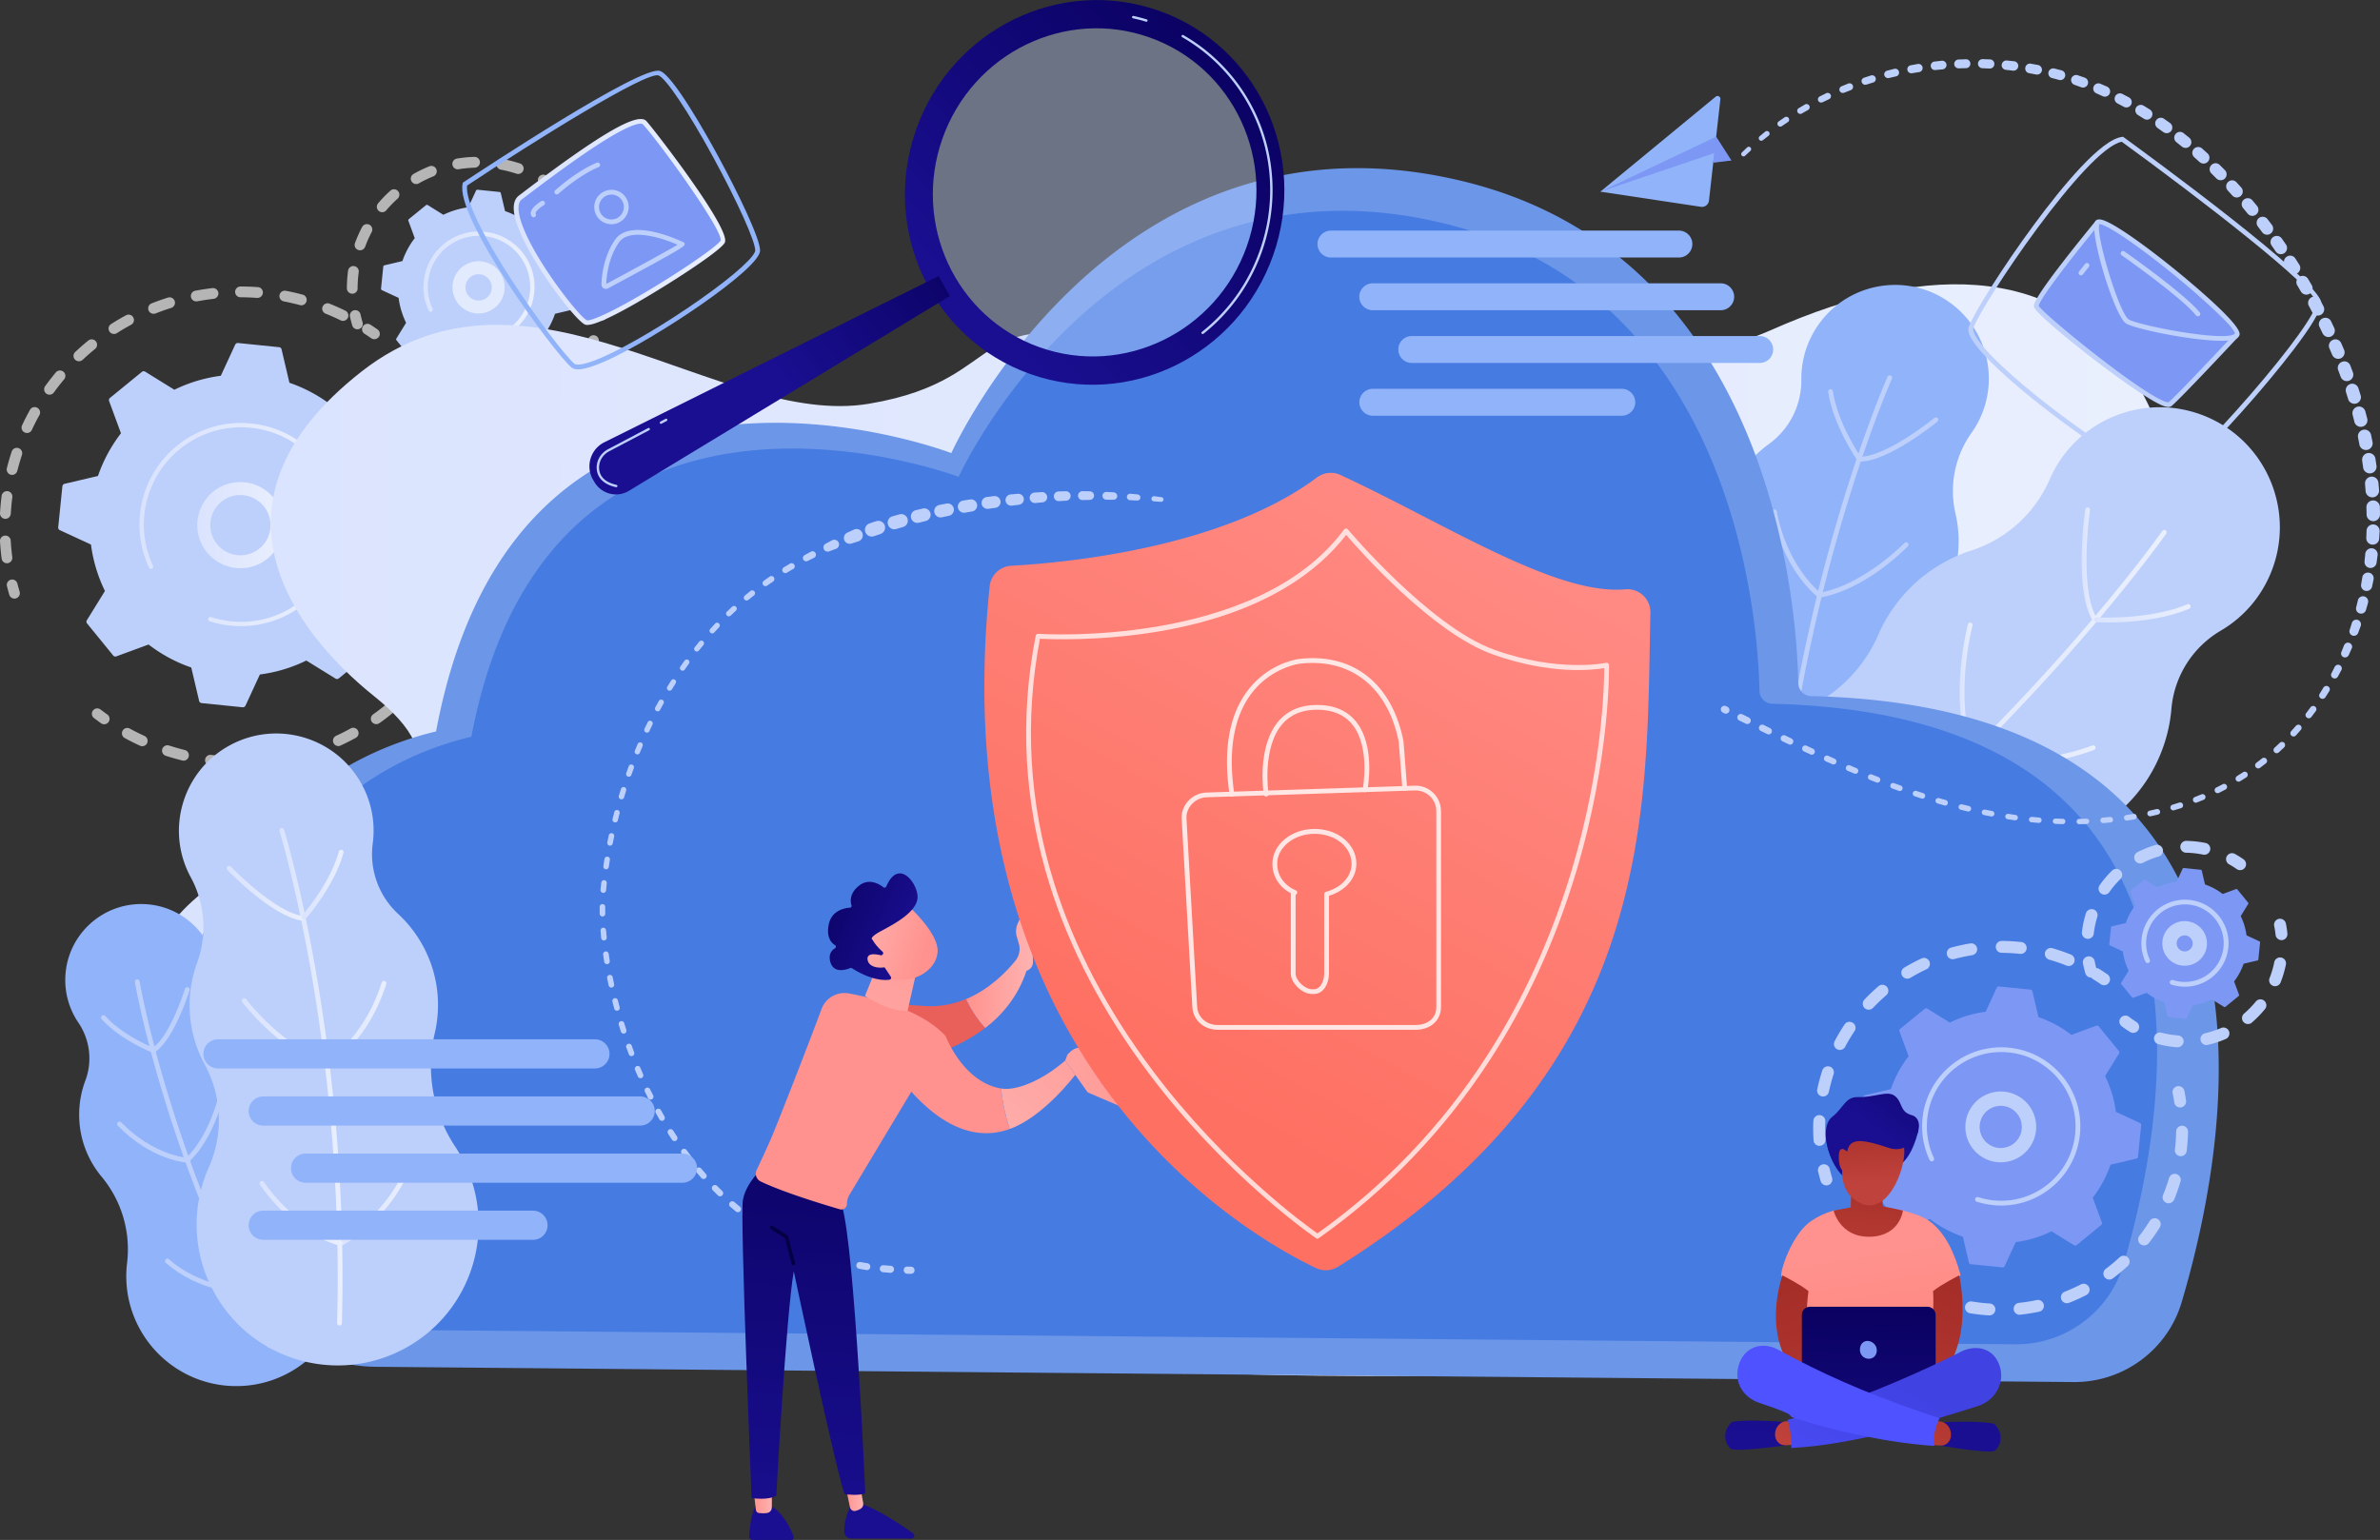 <svg viewBox="0 0 381.89 247.15" xmlns="http://www.w3.org/2000/svg" xmlns:xlink="http://www.w3.org/1999/xlink"><rect x="0" y="0" width="381.89" height="247.15" fill="#333333" stroke="none"/><linearGradient id="a"><stop offset="0" stop-color="#dae3fe"/><stop offset="1" stop-color="#e9effd"/></linearGradient><linearGradient id="g" gradientUnits="userSpaceOnUse" x1="31.652" x2="45.472" xlink:href="#a" y1="84.284" y2="84.284"/><linearGradient id="h" gradientUnits="userSpaceOnUse" x1="22.363" x2="54.964" xlink:href="#a" y1="84.186" y2="84.186"/><linearGradient id="i" gradientUnits="userSpaceOnUse" x1="67.943" x2="85.758" xlink:href="#a" y1="46.072" y2="46.072"/><linearGradient id="j" gradientUnits="userSpaceOnUse" x1="22.028" x2="348.498" xlink:href="#a" y1="128.524" y2="128.524"/><linearGradient id="k" gradientUnits="userSpaceOnUse" x1="276.999" x2="347.663" xlink:href="#a" y1="119.951" y2="119.951"/><linearGradient id="l" gradientUnits="userSpaceOnUse" x1="334.02" x2="336.438" xlink:href="#a" y1="90.567" y2="90.567"/><linearGradient id="m" gradientUnits="userSpaceOnUse" x1="336.02" x2="351.501" xlink:href="#a" y1="98.432" y2="98.432"/><linearGradient id="n" gradientUnits="userSpaceOnUse" x1="314.438" x2="316.711" xlink:href="#a" y1="110.485" y2="110.485"/><linearGradient id="o" gradientUnits="userSpaceOnUse" x1="316.025" x2="336.257" xlink:href="#a" y1="121.087" y2="121.087"/><linearGradient id="p" gradientUnits="userSpaceOnUse" x1="44.83" x2="54.953" xlink:href="#a" y1="172.818" y2="172.818"/><linearGradient id="q" gradientUnits="userSpaceOnUse" x1="36.377" x2="48.866" xlink:href="#a" y1="143.355" y2="143.355"/><linearGradient id="r" gradientUnits="userSpaceOnUse" x1="48.371" x2="55.12" xlink:href="#a" y1="141.994" y2="141.994"/><linearGradient id="s" gradientUnits="userSpaceOnUse" x1="38.794" x2="52.678" xlink:href="#a" y1="165.608" y2="165.608"/><linearGradient id="t" gradientUnits="userSpaceOnUse" x1="52.11" x2="61.999" xlink:href="#a" y1="164.248" y2="164.248"/><linearGradient id="u" gradientUnits="userSpaceOnUse" x1="54.48" x2="65.832" xlink:href="#a" y1="193.438" y2="193.438"/><linearGradient id="v" gradientUnits="userSpaceOnUse" x1="41.644" x2="54.965" xlink:href="#a" y1="194.724" y2="194.724"/><linearGradient id="b"><stop offset="0" stop-color="#09005d"/><stop offset="1" stop-color="#1a0f91"/></linearGradient><linearGradient id="w" gradientUnits="userSpaceOnUse" x1="202.603" x2="155.619" xlink:href="#b" y1="4.416" y2="50.526"/><linearGradient id="x" gradientUnits="userSpaceOnUse" x1="156.985" x2="123.974" xlink:href="#b" y1="36.311" y2="59.716"/><linearGradient id="y" gradientUnits="userSpaceOnUse" x1="135.937" x2="129.998" xlink:href="#b" y1="199.497" y2="222.203"/><linearGradient id="c"><stop offset="0" stop-color="#ff928e"/><stop offset="1" stop-color="#feb3b1"/></linearGradient><linearGradient id="z" gradientUnits="userSpaceOnUse" x1="120.937" x2="123.846" xlink:href="#c" y1="240.961" y2="240.961"/><linearGradient id="A" gradientUnits="userSpaceOnUse" x1="152.044" x2="146.105" xlink:href="#b" y1="203.71" y2="226.416"/><linearGradient id="B" gradientUnits="userSpaceOnUse" x1="135.633" x2="138.526" xlink:href="#c" y1="239.669" y2="239.669"/><linearGradient id="C" gradientUnits="userSpaceOnUse" x1="132.829" x2="126.596" xlink:href="#b" y1="163.99" y2="249.385"/><linearGradient id="D" gradientUnits="userSpaceOnUse" x1="137.81" x2="103.751" y1="182.85" y2="230.183"><stop offset="0" stop-color="#020039"/><stop offset="1" stop-color="#090056"/></linearGradient><linearGradient id="E" gradientUnits="userSpaceOnUse" x1="160.106" x2="154.167" y1="124.933" y2="141.526"><stop offset="0" stop-color="#e1473d"/><stop offset="1" stop-color="#e9605a"/></linearGradient><linearGradient id="F" gradientUnits="userSpaceOnUse" x1="154.987" x2="165.738" xlink:href="#c" y1="154.968" y2="154.968"/><linearGradient id="d"><stop offset="0" stop-color="#fe7062"/><stop offset="1" stop-color="#ff928e"/></linearGradient><linearGradient id="G" gradientUnits="userSpaceOnUse" x1="161.885" x2="154.024" xlink:href="#d" y1="101.051" y2="133.541"/><linearGradient id="H" gradientUnits="userSpaceOnUse" x1="182.95" x2="155.434" xlink:href="#c" y1="153.243" y2="187.476"/><linearGradient id="I" gradientTransform="rotate(52.389 4110.579 -571.028)" gradientUnits="userSpaceOnUse" x1="2307.212" x2="2283.985" xlink:href="#c" y1="2989.471" y2="3018.369"/><linearGradient id="J" gradientUnits="userSpaceOnUse" x1="153.197" x2="130.699" xlink:href="#c" y1="139.846" y2="181.183"/><linearGradient id="K" gradientTransform="rotate(-56.37 4089.081 -628.17)" gradientUnits="userSpaceOnUse" x1="1256.707" x2="1253.117" xlink:href="#c" y1="-3476.864" y2="-3488.706"/><linearGradient id="L" gradientTransform="rotate(-56.37 4089.081 -628.17)" gradientUnits="userSpaceOnUse" x1="1253.467" x2="1256.805" xlink:href="#b" y1="-3498.607" y2="-3479.568"/><linearGradient id="M" gradientTransform="rotate(-56.37 4089.081 -628.17)" gradientUnits="userSpaceOnUse" x1="1252.988" x2="1249.398" xlink:href="#c" y1="-3475.737" y2="-3487.578"/><linearGradient id="N" gradientUnits="userSpaceOnUse" x1="182.883" x2="246.46" xlink:href="#d" y1="171.371" y2="53.999"/><linearGradient id="O" gradientUnits="userSpaceOnUse" x1="82.437" x2="116.367" xlink:href="#a" y1="35.631" y2="35.631"/><linearGradient id="P" gradientTransform="rotate(9.249 -3807.836 -770.76)" gradientUnits="userSpaceOnUse" x1="409.691" x2="400.869" xlink:href="#b" y1="-509.395" y2="-491.211"/><linearGradient id="Q" gradientUnits="userSpaceOnUse" x1="306.607" x2="299.662" xlink:href="#d" y1="247.134" y2="201.061"/><linearGradient id="e"><stop offset="0" stop-color="#a22b25"/><stop offset="1" stop-color="#c0423c"/></linearGradient><linearGradient id="R" gradientUnits="userSpaceOnUse" x1="283.574" x2="302.179" xlink:href="#e" y1="201.143" y2="246.085"/><linearGradient id="S" gradientTransform="matrix(-1 0 0 1 -7495.116 0)" gradientUnits="userSpaceOnUse" x1="-7811.672" x2="-7793.067" xlink:href="#e" y1="201.046" y2="245.988"/><linearGradient id="T" gradientUnits="userSpaceOnUse" x1="300.1" x2="299.135" xlink:href="#b" y1="206.974" y2="246.054"/><linearGradient id="U" gradientTransform="matrix(1 .008 -.008 1 -3.825 29.627)" gradientUnits="userSpaceOnUse" x1="319.558" x2="320.955" xlink:href="#b" y1="106.252" y2="173.321"/><linearGradient id="V" gradientUnits="userSpaceOnUse" x1="317.977" x2="307.245" xlink:href="#e" y1="212.187" y2="241.256"/><linearGradient id="W" gradientTransform="scale(-1 1) rotate(-1.146 -134.728 -408820.367)" gradientUnits="userSpaceOnUse" x1="-8464.078" x2="-8462.681" xlink:href="#b" y1="80.32" y2="147.39"/><linearGradient id="X" gradientUnits="userSpaceOnUse" x1="296.476" x2="285.738" xlink:href="#e" y1="203.427" y2="232.512"/><linearGradient id="f"><stop offset="0" stop-color="#4042e2"/><stop offset="1" stop-color="#4f52ff"/></linearGradient><linearGradient id="Y" gradientUnits="userSpaceOnUse" x1="305.491" x2="290.121" xlink:href="#f" y1="222.199" y2="250.028"/><linearGradient id="Z" gradientUnits="userSpaceOnUse" x1="296.14" x2="295.791" xlink:href="#f" y1="191.529" y2="201.31"/><linearGradient id="aa" gradientUnits="userSpaceOnUse" x1="300.576" x2="298.596" xlink:href="#e" y1="185.629" y2="207.287"/><linearGradient id="ab" gradientUnits="userSpaceOnUse" x1="300.233" x2="300.699" xlink:href="#e" y1="177.155" y2="189.847"/><linearGradient id="ac" gradientTransform="rotate(9.249 -3807.836 -770.76)" gradientUnits="userSpaceOnUse" x1="409.756" x2="399.829" xlink:href="#b" y1="-511.954" y2="-491.493"/><linearGradient id="ad" gradientUnits="userSpaceOnUse" x1="295.502" x2="295.967" xlink:href="#e" y1="177.329" y2="190.021"/><switch><g><path d="M2.32 96.07c-.37 0-.72-.24-.83-.62-.13-.45-.26-.91-.37-1.36a.862.862 0 111.67-.43c.11.43.23.87.36 1.3.13.46-.13.94-.59 1.07-.08.03-.16.04-.24.04zm-1.2-5.67c-.43 0-.8-.32-.86-.75-.12-.92-.2-1.85-.26-2.78-.03-.48.34-.89.81-.91.48-.03.89.34.91.81.05.88.14 1.77.25 2.65.06.47-.27.91-.75.97-.02 0-.06.01-.1.01zm-.25-7.13H.82a.872.872 0 01-.82-.92l.03-.43c.05-.78.13-1.57.23-2.34.06-.47.5-.81.97-.75s.81.5.75.97c-.1.74-.17 1.49-.22 2.23l-.03.42c-.03.46-.41.82-.86.82zm1.07-7.05a.877.877 0 01-.84-1.08c.23-.9.49-1.8.78-2.67.15-.45.64-.7 1.09-.55s.7.64.55 1.09c-.27.84-.52 1.69-.74 2.55-.1.39-.45.66-.84.66zm2.39-6.73c-.12 0-.25-.03-.37-.08a.87.87 0 01-.42-1.15c.39-.84.82-1.67 1.27-2.48.23-.42.76-.57 1.18-.33.42.23.57.76.33 1.18A35.2 35.2 0 005.11 69c-.14.31-.45.49-.78.49zm3.62-6.15c-.18 0-.35-.05-.51-.16a.864.864 0 01-.19-1.21c.54-.75 1.12-1.49 1.71-2.2a.87.87 0 011.22-.11c.37.31.41.85.11 1.22-.57.68-1.12 1.38-1.64 2.1-.17.24-.43.36-.7.36zm4.71-5.36c-.23 0-.46-.09-.63-.27-.33-.35-.31-.9.04-1.22.67-.63 1.38-1.25 2.09-1.83.37-.3.92-.25 1.22.12s.25.92-.12 1.22c-.69.56-1.36 1.15-2 1.75a.92.92 0 01-.6.23zm5.63-4.38a.85.85 0 01-.73-.4c-.26-.4-.14-.94.26-1.19.78-.5 1.59-.97 2.4-1.41.42-.23.95-.07 1.17.35.23.42.07.95-.35 1.17-.78.42-1.55.87-2.29 1.35-.14.09-.3.13-.46.13zm36.74-2.1c-.13 0-.26-.03-.38-.09-.79-.39-1.61-.75-2.43-1.08a.862.862 0 01.64-1.6c.86.34 1.71.72 2.55 1.13.43.21.61.73.4 1.16-.15.3-.46.48-.78.48zm-30.39-1.14c-.34 0-.67-.21-.8-.55-.18-.44.04-.95.49-1.12.86-.34 1.74-.65 2.62-.93.46-.14.94.11 1.09.57.14.46-.11.94-.57 1.09-.84.26-1.68.56-2.5.89-.12.03-.22.05-.33.05zM48.35 49c-.07 0-.15-.01-.22-.03-.85-.23-1.72-.43-2.59-.6a.864.864 0 11.32-1.7c.91.17 1.82.38 2.71.62.46.12.74.6.61 1.06-.1.4-.45.65-.83.65zm-16.86-.63c-.41 0-.77-.29-.85-.7-.09-.47.22-.92.69-1.01.91-.17 1.83-.31 2.75-.42.47-.06.9.29.96.76.05.47-.29.9-.76.96-.88.1-1.76.24-2.63.4-.06 0-.11.01-.16.01zm9.82-.56h-.06l-.17-.01c-.83-.06-1.67-.09-2.49-.09-.48 0-.86-.39-.86-.87s.39-.86.87-.86c.86 0 1.74.03 2.61.09l.17.01c.48.03.84.45.8.93-.04.46-.42.8-.87.8zm18.75 6.63c-.17 0-.34-.05-.49-.15-.37-.26-.75-.51-1.12-.75a.87.87 0 01.94-1.46c.4.25.79.52 1.18.79s.49.81.22 1.2c-.19.24-.46.37-.73.37zm15.71 24.84a.86.86 0 01-.85-.72c-.07-.44-.16-.89-.24-1.33-.1-.47.21-.92.68-1.02.47-.09.92.21 1.02.68.09.46.18.93.26 1.39.08.47-.24.92-.71.99-.06 0-.11.01-.16.01zM36.4 123.12h-.05l-.48-.03c-.75-.05-1.51-.13-2.25-.22a.868.868 0 01.22-1.72 39.08 39.08 0 002.6.24c.48.03.84.44.81.91a.85.85 0 01-.85.82zm4.35 0c-.46 0-.84-.36-.86-.82-.03-.48.34-.89.81-.91.87-.05 1.74-.13 2.6-.24a.866.866 0 11.22 1.72c-.9.12-1.82.2-2.73.25h-.04zm-11.3-1.04c-.07 0-.14-.01-.21-.03-.88-.22-1.77-.47-2.64-.75a.876.876 0 01-.56-1.09c.15-.45.63-.7 1.09-.56.83.27 1.67.51 2.52.72.46.11.75.58.63 1.05-.08.39-.44.66-.83.66zm18.24-.02a.87.87 0 01-.21-1.71c.84-.21 1.69-.45 2.51-.72.45-.15.94.1 1.09.55s-.1.94-.55 1.09c-.86.28-1.75.54-2.63.76-.07.03-.14.03-.21.03zm-24.87-2.3c-.12 0-.24-.03-.36-.08-.83-.38-1.65-.79-2.45-1.23a.86.86 0 01-.34-1.17c.23-.42.75-.57 1.17-.34.76.42 1.55.81 2.34 1.17.43.2.63.71.43 1.15-.14.32-.46.5-.79.5zm31.48-.02a.88.88 0 01-.79-.5.87.87 0 01.42-1.15c.79-.36 1.57-.76 2.33-1.18.42-.23.94-.08 1.17.34s.08.94-.34 1.17c-.8.44-1.62.85-2.44 1.23-.1.06-.23.09-.35.09zm6.08-3.52a.89.89 0 01-.71-.36.866.866 0 01.2-1.21c.71-.5 1.41-1.04 2.08-1.59a.87.87 0 011.22.12c.3.37.25.91-.12 1.22-.7.58-1.43 1.14-2.17 1.66-.16.11-.33.16-.5.16zm5.32-4.58c-.22 0-.43-.08-.6-.24a.866.866 0 01-.02-1.22c.6-.63 1.19-1.28 1.75-1.95a.87.87 0 011.22-.11c.37.31.41.85.11 1.22-.58.7-1.2 1.38-1.83 2.04a.93.93 0 01-.63.26zm4.38-5.48c-.16 0-.33-.05-.47-.14-.4-.26-.51-.8-.25-1.2.48-.73.94-1.48 1.36-2.24.23-.42.76-.57 1.18-.33.42.23.57.76.33 1.18-.44.79-.92 1.58-1.42 2.34-.17.25-.44.39-.73.39zm3.3-6.2c-.11 0-.22-.02-.33-.07a.869.869 0 01-.47-1.13c.33-.8.64-1.63.92-2.45.15-.45.64-.7 1.1-.55.45.15.7.64.55 1.1-.29.86-.61 1.72-.96 2.56-.15.34-.47.54-.81.54zm2.08-6.7c-.06 0-.12-.01-.18-.02a.863.863 0 01-.67-1.02c.18-.85.33-1.72.45-2.58.07-.47.5-.8.97-.74s.8.5.74.97c-.12.9-.28 1.81-.47 2.7-.08.41-.44.69-.84.69zm.8-6.98h-.02a.868.868 0 01-.85-.88c.01-.29.01-.57.01-.85 0-.58-.01-1.18-.04-1.76-.02-.48.35-.88.82-.91.48-.02.88.35.91.82.03.61.04 1.23.04 1.84 0 .3 0 .6-.01.89 0 .48-.39.85-.86.85zm-59.54 29.96a.85.85 0 01-.5-.16c-.38-.27-.77-.56-1.14-.84-.38-.29-.45-.83-.16-1.21s.83-.45 1.21-.16c.35.27.72.54 1.09.8a.866.866 0 01-.5 1.57z" fill="#fff" opacity=".64"/><path d="M18.16 105.2c.12.15.33.21.51.14l5.17-1.9c2.04 1.57 4.34 2.83 6.85 3.69l1.26 5.36c.04.19.2.33.4.35l6.58.67c.19.02.38-.09.46-.26l2.31-5c2.63-.34 5.14-1.11 7.45-2.24l4.69 2.9c.16.1.37.09.52-.03l5.12-4.18c.15-.12.21-.33.14-.51L57.71 99c1.57-2.04 2.83-4.34 3.69-6.85l5.36-1.26c.19-.04.33-.2.35-.4l.67-6.58a.465.465 0 00-.26-.46l-5-2.31c-.34-2.63-1.11-5.14-2.24-7.45l2.9-4.69c.1-.16.09-.37-.03-.52l-4.18-5.12a.452.452 0 00-.51-.14l-5.17 1.9a23.955 23.955 0 00-6.85-3.69l-1.26-5.36a.447.447 0 00-.4-.35l-6.58-.67a.465.465 0 00-.46.26l-2.31 5c-2.63.34-5.14 1.11-7.45 2.24l-4.69-2.9a.451.451 0 00-.52.03l-5.12 4.18c-.15.12-.21.33-.14.51l1.9 5.17a23.955 23.955 0 00-3.69 6.85l-5.36 1.26c-.19.04-.33.2-.35.4l-.67 6.58c-.02.19.09.38.26.46l5 2.31c.34 2.63 1.11 5.14 2.24 7.45l-2.9 4.69c-.1.16-.09.37.03.52z" fill="#bdd0fb"/><path d="M38.56 91.19c-3.37 0-6.33-2.47-6.83-5.9-.27-1.83.19-3.65 1.29-5.13s2.71-2.45 4.54-2.71c3.77-.56 7.29 2.06 7.84 5.83.56 3.77-2.06 7.29-5.83 7.84-.34.05-.68.07-1.01.07zm.01-11.74a4.779 4.779 0 00-3.88 1.95 4.8 4.8 0 00-.9 3.59c.39 2.64 2.85 4.46 5.49 4.08a4.84 4.84 0 004.08-5.49 4.87 4.87 0 00-4.79-4.13z" fill="url(#g)"/><path d="M38.68 100.49c-.55 0-1.1-.03-1.65-.08-.22-.02-.44-.05-.66-.08-.93-.13-1.85-.34-2.73-.63a.342.342 0 01-.24-.33c0-.04.01-.07.02-.11.06-.18.25-.28.44-.22 1.05.34 2.14.57 3.25.68 5.71.58 11.03-2.02 14.2-6.35 1.51-2.07 2.53-4.54 2.87-7.25.01-.12.03-.24.04-.36.05-.53.08-1.06.08-1.59 0-7.9-6.01-14.7-14.04-15.51-8.56-.87-16.23 5.39-17.1 13.96a15.587 15.587 0 001.39 8.19c.02.05.03.1.03.15 0 .13-.07.25-.2.31-.17.08-.38.01-.46-.17a16.174 16.174 0 01-1.54-6.91c0-.55.03-1.1.08-1.65.91-8.94 8.92-15.48 17.86-14.57 8.39.85 14.66 7.95 14.66 16.2 0 .55-.03 1.1-.08 1.66-.87 8.38-7.97 14.66-16.22 14.66z" fill="url(#h)"/><path d="M57.35 52.85c-.37 0-.72-.24-.83-.62-.13-.46-.26-.93-.36-1.4s.19-.93.66-1.03.93.19 1.03.66c.09.43.21.86.33 1.28.13.46-.13.94-.59 1.07-.08.03-.16.04-.24.04zm-.82-5.71c-.48 0-.87-.39-.87-.87s.02-.97.05-1.45c.03-.46.08-.92.14-1.37.06-.47.5-.81.97-.74.47.06.81.5.74.97a19.702 19.702 0 00-.18 2.59c.02.48-.37.87-.85.87zm1.24-6.97c-.1 0-.2-.02-.3-.05a.855.855 0 01-.51-1.11c.32-.88.71-1.75 1.15-2.58.22-.42.75-.58 1.17-.36s.58.75.36 1.17c-.4.76-.76 1.56-1.05 2.37-.14.34-.47.56-.82.56zm3.56-6.11a.87.87 0 01-.66-1.43c.61-.72 1.27-1.4 1.97-2.03.35-.32.9-.29 1.22.06s.29.9-.06 1.22c-.64.58-1.25 1.2-1.81 1.86-.17.21-.41.32-.66.32zm5.45-4.52c-.3 0-.59-.16-.75-.44a.865.865 0 01.32-1.18 22 22 0 012.54-1.23c.44-.18.95.04 1.13.48s-.04.95-.48 1.13c-.8.32-1.58.7-2.33 1.13-.13.07-.28.11-.43.11zm16.37-1.62c-.09 0-.18-.01-.27-.04-.82-.27-1.66-.49-2.51-.65a.864.864 0 11.32-1.7c.92.17 1.84.41 2.74.7.45.15.7.64.55 1.09-.13.37-.47.6-.83.6zm-9.7-.75a.86.86 0 01-.85-.72.87.87 0 01.71-1c.92-.15 1.87-.25 2.81-.27.48-.01.88.36.89.84s-.36.88-.84.89c-.86.03-1.73.11-2.58.25-.05.01-.09.01-.14.01zm14.88 3.34c-.17 0-.34-.05-.49-.15-.36-.25-.74-.49-1.11-.72a.875.875 0 01-.3-1.19c.25-.41.78-.54 1.19-.3.41.25.82.51 1.21.78s.49.81.22 1.2c-.18.25-.45.38-.72.38zm8.53 13.96c-.43 0-.8-.32-.86-.75-.06-.44-.13-.88-.22-1.31-.1-.47.21-.92.68-1.02.47-.09.92.21 1.02.68s.18.95.24 1.42-.27.91-.74.97c-.05.01-.09.01-.12.01zM76.8 67.4c-.18 0-.36 0-.53-.01a.856.856 0 01-.84-.89c.01-.48.41-.86.89-.84.85.02 1.71-.01 2.55-.1.47-.05.9.29.95.77s-.29.9-.77.95c-.74.08-1.5.12-2.25.12zm-4.8-.57c-.07 0-.14-.01-.2-.02-.9-.22-1.79-.5-2.65-.83a.852.852 0 01-.49-1.12c.17-.45.67-.67 1.12-.49.79.31 1.61.56 2.43.76.46.11.75.58.64 1.04-.1.39-.45.66-.85.66zm11.18-.46c-.36 0-.7-.23-.82-.59-.15-.45.09-.94.55-1.09.8-.27 1.6-.59 2.36-.96a.868.868 0 01.76 1.56c-.83.41-1.7.76-2.57 1.05-.1.01-.19.03-.28.03zm6.12-3.31c-.26 0-.51-.11-.68-.33-.3-.38-.23-.92.14-1.21.67-.52 1.3-1.1 1.9-1.71.33-.34.88-.35 1.22-.01.34.33.35.88.01 1.22-.64.66-1.34 1.29-2.06 1.86a.85.85 0 01-.53.18zm4.66-5.18a.86.86 0 01-.73-1.32c.45-.72.86-1.48 1.21-2.25.2-.43.71-.63 1.15-.43.43.2.63.71.43 1.15-.38.84-.83 1.66-1.32 2.45-.18.26-.46.4-.74.4zm2.62-6.45c-.06 0-.12-.01-.18-.02a.861.861 0 01-.66-1.03c.18-.83.3-1.67.37-2.52a.862.862 0 111.72.14c-.08.92-.21 1.85-.4 2.75-.1.4-.45.68-.85.68zM65.6 64.04a.95.95 0 01-.48-.14c-.4-.26-.79-.55-1.17-.84s-.45-.83-.16-1.21.83-.45 1.21-.16c.35.27.71.53 1.08.77.4.26.51.8.24 1.2-.16.24-.44.38-.72.38z" fill="#fff" opacity=".64"/><path d="M65.85 57.35c.07.08.17.11.27.07l2.78-1.02a12.8 12.8 0 003.68 1.98l.68 2.88c.02.1.11.18.21.19l3.53.36c.1.01.2-.05.25-.14l1.24-2.68c1.41-.18 2.76-.6 4-1.2L85 59.35c.09.05.2.05.28-.02l2.75-2.24c.08-.07.11-.17.07-.27l-1.02-2.78a12.8 12.8 0 001.98-3.68l2.88-.68c.1-.02.18-.11.19-.21l.36-3.53c.01-.1-.05-.2-.14-.24l-2.68-1.24c-.18-1.41-.6-2.76-1.2-4l1.56-2.52c.05-.09.05-.2-.02-.28l-2.24-2.75a.233.233 0 00-.27-.07l-2.78 1.02a12.8 12.8 0 00-3.68-1.98L80.36 31a.245.245 0 00-.21-.19l-3.53-.36c-.1-.01-.2.05-.24.14l-1.24 2.68c-1.41.18-2.76.6-4 1.2l-2.51-1.56c-.09-.05-.2-.05-.28.02l-2.75 2.24c-.08.07-.11.17-.07.27l1.02 2.78a12.8 12.8 0 00-1.98 3.68l-2.88.68c-.1.02-.18.11-.19.21l-.36 3.53c-.01.1.05.2.14.25l2.68 1.24c.18 1.41.6 2.76 1.2 4l-1.56 2.52c-.05.09-.05.2.02.28z" fill="#bdd0fb"/><path d="M76.79 50.31c-.89 0-1.76-.28-2.49-.83-.9-.67-1.48-1.64-1.65-2.75-.16-1.11.11-2.21.78-3.11a4.182 4.182 0 017.5 1.88c.16 1.11-.11 2.21-.78 3.11s-1.64 1.48-2.75 1.65c-.2.04-.41.05-.61.05zm.01-6.3c-.1 0-.21.01-.31.02-.56.08-1.05.38-1.39.83s-.48 1.01-.39 1.57c.08.56.38 1.05.83 1.39s1.01.48 1.57.39c.56-.08 1.05-.38 1.39-.83s.48-1.01.39-1.57a2.125 2.125 0 00-2.09-1.8z" fill="#fff" opacity=".56"/><path d="M76.87 54.98a9.248 9.248 0 01-2.77-.44.342.342 0 01-.24-.33c0-.04.01-.07.02-.11.06-.18.25-.28.44-.22.55.18 1.13.3 1.71.36 4.51.46 8.54-2.84 9-7.35.03-.28.04-.56.04-.84 0-1.88-.64-3.7-1.85-5.18a8.156 8.156 0 00-5.54-2.98c-4.51-.46-8.54 2.84-9 7.35-.03.28-.04.56-.04.83 0 1.2.26 2.39.78 3.48.02.05.03.1.03.15 0 .13-.07.25-.2.31-.17.08-.38.01-.46-.17a8.802 8.802 0 01-.79-4.68c.49-4.89 4.87-8.46 9.76-7.96 4.58.46 8.01 4.34 8.01 8.85 0 .3-.01.6-.05.91a8.84 8.84 0 01-3.23 6 8.827 8.827 0 01-5.62 2.02z" fill="url(#i)"/><path d="M182.44 219.92s-110.85 1.14-141.73-24.57-19.25-51.34 4.39-58.6 27.67-14.81 14.95-25S31.17 80.66 58 59.64c26.83-21.01 57.44 9.17 81.41 5.16 23.98-4.01 14.48-17.51 46.01-8.18S210 38.8 235.35 36.34s22.75 28.23 48.82 16.64c26.07-11.58 47.4-9.99 58.61 8.41s6.34 43.18-18.25 57.94-21.95 13.76-12.76 28.27 17.43 62.23-24.41 69.04c-41.84 6.83-104.92 3.28-104.92 3.28z" fill="url(#j)"/><path d="M291.83 52.05c4.81-6.77 14.2-8.35 20.97-3.54s8.35 14.2 3.54 20.97a16.079 16.079 0 00-2.56 12.99c1.2 5.17.27 10.81-3.05 15.47a18.01 18.01 0 00-2.54 15.7c1.92 6.25 1.01 13.28-3.07 19.02-6.97 9.8-20.57 12.09-30.37 5.12s-12.09-20.57-5.12-30.37c.37-.52.76-1.03 1.17-1.51a22.43 22.43 0 005.22-17.01c-.49-4.51.6-9.21 3.44-13.2 1.25-1.75 2.73-3.23 4.38-4.43 3.31-2.4 5.25-6.26 5.2-10.35-.03-3.05.87-6.16 2.79-8.86z" fill="#91b3fa"/><path d="M285.26 135.52h-.04a.39.39 0 01-.35-.42c4.01-42.99 17.87-74.34 18.01-74.65.09-.19.31-.28.51-.19.19.09.28.31.19.51-.14.31-13.95 31.55-17.95 74.41-.01.19-.17.34-.37.34z" fill="#bdd0fb"/><path d="M298.49 74.08c-.21 0-.38-.17-.38-.38s.16-.39.38-.39c4.33-.08 11.82-6.17 11.9-6.24.16-.13.4-.11.54.05.13.16.11.4-.05.54-.33.27-7.79 6.34-12.39 6.42z" fill="#bdd0fb"/><path d="M298.25 73.91c-.12 0-.24-.06-.32-.17-.15-.22-3.8-5.55-4.58-10.85-.03-.21.11-.4.32-.43s.4.11.43.32c.75 5.12 4.41 10.47 4.45 10.53.12.17.08.41-.1.53-.05.05-.13.07-.2.07zm-6.09 21.96c-.18 0-.34-.13-.38-.31-.04-.21.1-.41.31-.45 7.01-1.3 13.43-7.9 13.49-7.96.15-.15.39-.16.54-.01s.16.39.01.54c-.27.28-6.66 6.84-13.9 8.18-.02.01-.05.01-.07.01z" fill="#bdd0fb"/><path d="M291.96 95.92a.34.34 0 01-.23-.08c-.23-.17-5.61-4.28-7.38-13.62-.04-.21.1-.41.3-.45.21-.04.41.1.45.3 1.71 9.03 7.03 13.1 7.09 13.14.17.13.2.37.08.54-.08.12-.19.17-.31.17z" fill="#bdd0fb"/><path d="M286.37 123.17a.36.36 0 01-.22-.07c-.27-.19-6.67-4.82-8.87-13-.05-.2.07-.41.27-.47.2-.05.41.07.47.27 2.13 7.91 8.51 12.53 8.58 12.57.17.12.21.36.09.53-.08.11-.2.17-.32.17z" fill="#fff"/><path d="M286.63 123.25c-.19 0-.36-.15-.38-.34-.02-.21.13-.4.34-.42.07-.01 6.76-.78 12.87-7.62.14-.16.38-.17.54-.03s.17.38.03.54c-6.32 7.08-13.08 7.84-13.36 7.87h-.04z" fill="#fff"/><path d="M364.22 92.31c4.24-9.76-.23-21.11-9.99-25.35s-21.11.23-25.35 9.99a20.603 20.603 0 01-12.56 11.4c-6.47 2.1-12.04 6.85-14.96 13.58a23.027 23.027 0 01-15.54 13.16c-8.13 2.03-15.25 7.68-18.85 15.95-6.14 14.13.33 30.57 14.47 36.72 14.13 6.14 30.57-.33 36.72-14.47.33-.76.62-1.52.88-2.29a28.813 28.813 0 0115.21-16.98 24.46 24.46 0 0012.21-12.5c1.1-2.53 1.74-5.14 1.96-7.74.44-5.22 3.39-9.9 7.91-12.56 3.39-1.98 6.2-5.02 7.89-8.91z" fill="#bdd0fb"/><path d="M277.38 154.84a.37.37 0 01-.31-.16.385.385 0 01.08-.54c44.4-32.75 69.56-68.58 69.81-68.93.12-.17.36-.22.53-.1s.22.36.1.53c-.25.36-25.48 36.29-69.99 69.11-.06.07-.14.09-.22.09z" fill="url(#k)"/><path d="M336.06 99.7c-.13 0-.26-.07-.33-.19-2.93-5.06-1.21-17.23-1.13-17.75a.38.38 0 01.43-.32c.21.03.35.22.32.43-.02.12-1.76 12.42 1.04 17.25.11.18.04.42-.14.52-.06.04-.13.06-.19.06z" fill="url(#l)"/><path d="M338.26 99.9c-1.09 0-1.78-.04-1.88-.05a.383.383 0 01-.36-.41c.01-.21.2-.37.41-.36.08 0 8.4.48 14.54-2.09.2-.08.42.01.5.21s-.01.42-.21.5c-4.56 1.92-10.14 2.2-13 2.2z" fill="url(#m)"/><path d="M316.33 121.05c-.15 0-.3-.09-.36-.25-3.3-8.81-.24-20.49-.21-20.61.05-.2.26-.33.47-.27.2.05.33.26.27.47-.03.11-3.03 11.56.19 20.14.07.2-.03.42-.22.49-.05.03-.1.03-.14.03z" fill="url(#n)"/><path d="M324.34 122.55c-4.86 0-7.88-1.19-8.08-1.28-.2-.08-.29-.3-.21-.5s.3-.29.5-.21c.08.03 8.11 3.2 19.19-.92a.382.382 0 11.26.72c-4.49 1.68-8.47 2.19-11.66 2.19z" fill="url(#o)"/><path d="M302.12 147.65c-6.84 0-12-2.2-12.07-2.23-.19-.08-.28-.31-.2-.5s.31-.28.5-.2c.09.04 9.43 4.01 19.54 1.1.2-.06.42.06.47.26.06.2-.06.41-.26.47-2.77.81-5.49 1.1-7.98 1.1z" fill="#fff"/><path d="M289.94 145.22c-.14 0-.28-.08-.35-.22-.16-.33-3.77-8.22-.19-19.79.06-.2.28-.32.48-.25.2.06.31.28.25.48-1.82 5.89-1.69 10.81-1.25 13.89.47 3.35 1.39 5.33 1.4 5.35.09.19.01.42-.18.51-.05.02-.1.03-.16.03z" fill="#fff"/><path d="M290.6 111.72a2.101 2.101 0 01-2.05-2.06c-.21-11.52-3.8-68.71-54.17-80.66-56.07-13.31-81.73 43.72-81.73 43.72s-69.38-26.61-82.68 44.67c-43.5 10.44-54.8 67.25-26.51 95.01 4.5 4.41 10.52 6.9 16.82 6.96l272.43 2.45c8 .07 15.09-5.16 17.36-12.83 8.5-28.71 19.66-95.4-59.47-97.26z" fill="#6c96e8"/><path d="M284.37 112.95a2.107 2.107 0 01-2.05-2.05c-.22-11.05-3.78-64.08-51.22-75.19-53.02-12.42-77.28 40.82-77.28 40.82s-65.6-24.85-78.18 41.71c-40.74 9.66-51.61 61.79-25.83 87.97a24.35 24.35 0 0017.12 7.26l256.45 2.28a17.95 17.95 0 0017.37-12.88c8.01-27.28 17.5-88.16-56.38-89.92z" fill="#467be2"/><path d="M10.48 156.88c.22-6.73 5.86-12 12.58-11.78 6.73.22 12 5.86 11.78 12.58-.12 3.74 1.36 7.35 4.09 9.92 3.13 2.95 5.02 7.18 4.87 11.82a14.58 14.58 0 005.31 11.74 17.65 17.65 0 016.45 14.23c-.32 9.74-8.48 17.38-18.23 17.06-9.74-.32-17.38-8.48-17.06-18.23.02-.52.06-1.04.12-1.54.6-4.98-.88-9.98-4.09-13.83a15.515 15.515 0 01-3.59-10.46c.06-1.74.4-3.41.98-4.95 1.17-3.1.75-6.58-1.12-9.32a12.15 12.15 0 01-2.09-7.24z" fill="#91b3fa"/><path d="M43.25 216.34a.38.38 0 01-.34-.2c-16.54-30.85-21.22-58.25-21.26-58.52-.03-.21.11-.41.31-.44.21-.03.41.11.44.31.05.27 4.7 27.55 21.18 58.28.1.19.03.42-.16.52a.31.31 0 01-.17.05z" fill="#bdd0fb"/><path d="M24.68 168.91c-.12 0-.24-.06-.32-.17a.376.376 0 01.1-.53c2.87-1.97 5.2-9.43 5.22-9.5.06-.2.28-.32.48-.25.2.06.32.28.25.48-.1.32-2.43 7.78-5.52 9.91-.06.04-.14.06-.21.06z" fill="#bdd0fb"/><path d="M24.44 168.9a.32.32 0 01-.14-.03c-.21-.08-5.07-2.06-7.98-5.3-.14-.16-.13-.4.03-.54s.4-.13.54.03c2.79 3.11 7.64 5.08 7.69 5.1.2.08.29.3.21.5-.06.15-.2.24-.35.24zm5.72 17.56c-.1 0-.2-.04-.27-.12a.38.38 0 01.01-.54c4.13-4 5.52-11.31 5.53-11.38a.386.386 0 11.76.14c-.06.31-1.44 7.62-5.75 11.79a.4.4 0 01-.28.11z" fill="#bdd0fb"/><path d="M30.05 186.58h-.02c-.23-.01-5.74-.38-11.13-5.92-.15-.15-.14-.39.01-.54s.39-.14.54.01c5.19 5.33 10.57 5.68 10.63 5.69.21.01.37.19.36.4-.02.21-.19.36-.39.36zm8.42 20.91h-.01c-.27-.01-6.7-.27-11.86-4.82-.16-.14-.17-.38-.03-.54s.38-.17.54-.03c4.96 4.37 11.31 4.63 11.38 4.63.21.01.38.18.37.4-.01.2-.18.36-.39.36z" fill="#bdd0fb"/><path d="M38.69 207.43c-.11 0-.22-.05-.3-.14-.13-.16-.11-.4.05-.54.04-.03 4.2-3.54 5.25-10.87.03-.21.22-.35.43-.32s.35.22.32.43c-1.1 7.64-5.35 11.2-5.53 11.35-.05.06-.14.09-.22.09z" fill="#fff"/><path d="M58.05 125.88c-4.12-7.58-13.6-10.38-21.18-6.26s-10.38 13.6-6.26 21.18c2.29 4.21 2.66 9.2 1.02 13.71-1.88 5.18-1.62 11.11 1.22 16.33 2.77 5.09 3.02 11.19.66 16.49-2.76 6.2-2.7 13.58.8 20 5.97 10.97 19.7 15.03 30.68 9.06 10.97-5.97 15.03-19.7 9.06-30.68-.32-.59-.66-1.15-1.02-1.7a23.298 23.298 0 01-3.27-18.18c1.07-4.59.53-9.57-1.9-14.04a20.122 20.122 0 00-3.97-5.11 13.068 13.068 0 01-4.08-11.32c.42-3.15-.12-6.47-1.76-9.48z" fill="#bdd0fb"/><path d="M54.47 212.74h-.01a.38.38 0 01-.37-.39c1.21-44.7-9.14-78.62-9.24-78.96-.06-.2.05-.42.25-.48s.42.05.48.25c.11.34 10.49 34.38 9.28 79.2-.01.22-.18.38-.39.38z" fill="url(#p)"/><path d="M48.48 147.75h-.05c-4.72-.65-11.66-7.84-11.95-8.14-.15-.15-.14-.39.01-.54s.39-.14.54.01c.07.07 7.04 7.3 11.5 7.92.21.03.36.22.33.43-.02.18-.19.32-.38.32z" fill="url(#q)"/><path d="M48.75 147.61c-.09 0-.18-.03-.25-.1a.38.38 0 01-.03-.54c.04-.05 4.49-5.12 5.9-10.31.06-.2.27-.32.47-.27.2.06.32.27.27.47-1.46 5.36-5.88 10.4-6.07 10.61-.08.09-.18.14-.29.14z" fill="url(#r)"/><path d="M52.3 171.01a.36.36 0 01-.11-.02c-7.3-2.29-13.07-9.84-13.31-10.16a.393.393 0 01.07-.54c.17-.13.41-.09.54.07.06.08 5.86 7.68 12.93 9.9.2.06.31.28.25.48-.06.16-.21.27-.37.27z" fill="url(#s)"/><path d="M52.49 171.08c-.13 0-.26-.07-.33-.19a.378.378 0 01.14-.52c.06-.03 6.06-3.58 8.95-12.68.06-.2.28-.31.48-.25s.31.28.25.48c-2.98 9.4-9.04 12.96-9.3 13.11-.06.03-.12.05-.19.05z" fill="url(#t)"/><path d="M54.86 199.87a.38.38 0 01-.34-.2c-.1-.19-.03-.42.15-.52.07-.04 7.24-4.02 10.42-11.9.08-.2.3-.29.5-.21s.29.3.21.5c-3.28 8.15-10.69 12.25-10.76 12.29-.05.02-.12.04-.18.04z" fill="url(#u)"/><path d="M54.58 199.92c-.03 0-.06 0-.08-.01-.29-.07-7.16-1.69-12.79-9.78a.376.376 0 01.1-.53c.17-.12.41-.08.53.1 2.85 4.09 6.04 6.44 8.23 7.7 2.37 1.36 4.08 1.76 4.1 1.77.21.05.34.25.29.46-.04.17-.2.29-.38.29z" fill="url(#v)"/><path d="M293.06 190.25c-.41 0-.79-.27-.92-.69-.15-.5-.28-1.02-.41-1.53-.12-.51.2-1.03.71-1.15s1.03.2 1.15.71c.11.48.24.96.38 1.43a.956.956 0 01-.91 1.23zm-1.11-6.35c-.5 0-.92-.39-.95-.9-.04-.62-.06-1.25-.06-1.88 0-.42.01-.84.03-1.25a.961.961 0 011.92.08c-.02.39-.02.78-.02 1.17 0 .59.02 1.18.05 1.76.03.53-.37.98-.9 1.01-.03 0-.05.01-.07.01zm.58-7.92c-.07 0-.13-.01-.2-.02a.955.955 0 01-.74-1.13c.22-1.02.49-2.04.81-3.03.16-.5.7-.78 1.2-.62s.78.7.62 1.2c-.3.93-.55 1.88-.76 2.83a.95.95 0 01-.93.77zm2.69-7.47c-.15 0-.3-.04-.44-.11a.949.949 0 01-.4-1.29c.48-.92 1.02-1.83 1.6-2.69.29-.44.89-.56 1.33-.26.44.29.56.89.26 1.33-.54.81-1.05 1.66-1.5 2.52-.17.31-.5.5-.85.5zm4.63-6.46c-.24 0-.47-.09-.66-.26a.96.96 0 01-.04-1.35c.71-.76 1.48-1.48 2.27-2.16.4-.34 1-.3 1.35.1.34.4.3 1-.1 1.35-.74.64-1.45 1.32-2.12 2.02-.2.2-.45.3-.7.3zm6.19-4.98c-.32 0-.64-.17-.82-.46a.95.95 0 01.33-1.31c.89-.54 1.82-1.03 2.76-1.47a.954.954 0 11.81 1.73c-.88.41-1.75.88-2.59 1.38a1 1 0 01-.49.13zm25.9-2.03c-.12 0-.24-.02-.36-.07-.9-.37-1.84-.69-2.77-.95a.964.964 0 01-.66-1.18c.15-.51.68-.8 1.18-.66 1 .29 2 .63 2.96 1.02.49.2.73.76.53 1.25-.15.36-.51.59-.88.59zm-18.61-1.09c-.42 0-.81-.28-.92-.7a.946.946 0 01.67-1.17c1-.27 2.03-.5 3.06-.67.52-.09 1.01.27 1.1.79s-.27 1.01-.79 1.1c-.96.16-1.93.37-2.87.62-.08.02-.17.03-.25.03zm10.9-.85c-.03 0-.07 0-.11-.01-.39-.04-.78-.08-1.17-.1-.59-.04-1.18-.06-1.76-.07-.53 0-.95-.44-.95-.96 0-.53.43-.95.96-.95h.01c.62 0 1.26.03 1.88.07.42.03.83.07 1.25.11.53.06.9.53.85 1.06-.06.49-.47.85-.96.85zm13.39 5.02c-.19 0-.38-.06-.55-.17-.4-.28-.82-.55-1.24-.81a.958.958 0 111.01-1.63c.45.28.89.57 1.32.87s.54.9.24 1.33a.92.92 0 01-.78.41zm12.2 19.62c-.47 0-.87-.34-.94-.82-.07-.49-.16-.98-.26-1.46a.957.957 0 01.75-1.13c.52-.1 1.02.23 1.13.75.1.51.2 1.03.27 1.56a.958.958 0 01-.81 1.09c-.04.01-.09.01-.14.01zm-30.6 33.37h-.06l-.22-.01c-.95-.07-1.91-.18-2.84-.33a.967.967 0 01-.79-1.1c.09-.52.58-.87 1.1-.79.88.14 1.77.25 2.66.31l.2.01c.53.03.93.49.9 1.01-.03.51-.45.9-.95.9zm4.84-.1c-.48 0-.9-.37-.95-.86-.05-.53.33-1 .85-1.05.95-.1 1.91-.25 2.85-.45.52-.11 1.02.22 1.13.74s-.22 1.02-.74 1.13c-1 .21-2.03.37-3.05.48-.02.01-.05.01-.09.01zm-12.51-1.42c-.1 0-.21-.02-.31-.05-.97-.33-1.93-.72-2.86-1.15a.959.959 0 01.8-1.74c.87.4 1.77.76 2.68 1.08.5.17.77.72.59 1.21a.93.93 0 01-.9.65zm20.1-.43a.958.958 0 01-.35-1.85c.89-.35 1.78-.75 2.63-1.19a.958.958 0 01.88 1.7c-.91.47-1.85.9-2.81 1.27-.11.05-.23.07-.35.07zm6.82-3.8c-.29 0-.58-.13-.77-.38a.958.958 0 01.19-1.34c.77-.58 1.51-1.2 2.22-1.85a.96.96 0 011.35.05c.36.39.33.99-.05 1.35-.75.69-1.55 1.36-2.37 1.97a.92.92 0 01-.57.2zm5.57-5.48c-.2 0-.41-.07-.59-.2a.954.954 0 01-.17-1.34c.59-.76 1.14-1.55 1.65-2.37.28-.45.87-.58 1.32-.31.45.28.59.87.31 1.32-.54.87-1.13 1.72-1.76 2.53-.19.24-.47.37-.76.37zm3.92-6.76a.957.957 0 01-.88-1.32c.36-.89.69-1.8.96-2.72.15-.51.68-.8 1.19-.65s.8.68.65 1.19c-.29.98-.63 1.96-1.02 2.91-.17.36-.52.59-.9.59zm1.97-7.56c-.04 0-.08 0-.12-.01a.948.948 0 01-.83-1.06c.06-.48.1-.97.14-1.45.03-.47.05-.95.06-1.43.01-.53.45-.95.97-.94.53.01.95.45.94.97-.01.51-.03 1.02-.07 1.52-.04.52-.09 1.04-.15 1.55-.05.49-.46.85-.94.85zm-45.37 20.51c-.19 0-.37-.05-.54-.17-.43-.3-.86-.61-1.28-.93s-.5-.92-.18-1.34.92-.5 1.34-.18c.39.3.79.59 1.2.87.44.3.55.89.25 1.33-.19.28-.49.42-.79.42z" fill="#bdd0fb"/><path d="M305.29 197c.09.12.25.16.39.11l3.99-1.47c1.57 1.21 3.35 2.18 5.29 2.85l.97 4.14c.03.15.16.25.3.27l5.08.51c.15.01.29-.07.35-.2l1.78-3.86c2.03-.26 3.96-.86 5.75-1.73l3.62 2.24c.13.08.29.07.4-.03l3.95-3.23c.12-.09.16-.25.11-.39l-1.47-3.99c1.21-1.57 2.18-3.35 2.85-5.29l4.14-.97a.35.35 0 00.27-.3l.51-5.08a.342.342 0 00-.2-.35l-3.86-1.78c-.26-2.03-.86-3.96-1.73-5.75l2.24-3.62a.33.33 0 00-.03-.4l-3.23-3.95a.342.342 0 00-.39-.11l-3.99 1.47a18.612 18.612 0 00-5.29-2.85l-.97-4.14a.35.35 0 00-.3-.27l-5.08-.51a.342.342 0 00-.35.2l-1.78 3.86c-2.03.26-3.96.86-5.75 1.73l-3.62-2.24a.33.33 0 00-.4.03l-3.95 3.23c-.12.09-.16.25-.11.39l1.47 3.99a18.612 18.612 0 00-2.85 5.29l-4.14.97a.35.35 0 00-.27.3l-.51 5.08c-.02.15.07.29.2.35l3.86 1.78c.26 2.03.86 3.96 1.73 5.75l-2.24 3.62a.33.33 0 00.03.4z" fill="#7d97f4"/><path d="M321.03 186.54c-2.77 0-5.2-2.03-5.61-4.85a5.683 5.683 0 019.01-5.39c1.22.9 2.01 2.23 2.23 3.73.46 3.1-1.69 5.99-4.79 6.45-.29.04-.56.06-.84.06zm.01-9.06c-.17 0-.33.01-.5.04a3.372 3.372 0 00-2.85 3.84c.27 1.85 2 3.13 3.84 2.85 1.85-.27 3.13-2 2.85-3.84-.13-.89-.6-1.68-1.33-2.22a3.35 3.35 0 00-2.01-.67z" fill="#bdd0fb"/><path d="M321.12 193.48c-.43 0-.86-.02-1.29-.07-.9-.09-1.79-.28-2.65-.55a.375.375 0 01-.26-.36c0-.04.01-.08.02-.12.07-.2.28-.31.48-.25.8.26 1.64.44 2.49.52 6.54.66 12.41-4.12 13.07-10.67.04-.41.06-.81.06-1.21 0-6.04-4.59-11.24-10.73-11.86-6.54-.66-12.41 4.12-13.07 10.67-.04.4-.06.81-.06 1.21 0 1.75.38 3.47 1.13 5.05.02.05.04.11.04.16a.384.384 0 01-.73.17c-.79-1.68-1.2-3.52-1.2-5.38 0-.43.02-.86.06-1.29.71-6.96 6.95-12.05 13.91-11.35 3.37.34 6.41 1.98 8.56 4.6a12.585 12.585 0 012.79 9.3c-.66 6.55-6.19 11.43-12.62 11.43zm14.41-36.59c-.41 0-.79-.27-.92-.69-.15-.52-.28-1.05-.38-1.58a.956.956 0 111.88-.36c.09.47.2.94.34 1.4a.956.956 0 01-.92 1.23zm-.52-6.21c-.04 0-.07 0-.11-.01a.962.962 0 01-.84-1.06c.12-1.03.33-2.05.64-3.03.16-.5.69-.78 1.2-.63.5.16.79.69.63 1.2-.27.87-.46 1.77-.57 2.68-.05.49-.47.85-.95.85zm2.68-7.1c-.19 0-.38-.06-.55-.17a.96.96 0 01-.24-1.33c.59-.85 1.26-1.64 2-2.36.38-.37.98-.37 1.35.01s.37.98-.01 1.35c-.65.64-1.25 1.34-1.77 2.09-.18.26-.47.41-.78.41zm5.72-5a.958.958 0 01-.44-1.81c.92-.47 1.89-.86 2.87-1.15.51-.15 1.04.14 1.19.65s-.14 1.04-.65 1.19c-.87.26-1.73.6-2.54 1.02-.13.06-.28.1-.43.1zm10.29-1.4c-.06 0-.13-.01-.19-.02-.64-.13-1.3-.22-1.96-.27-.25-.02-.51-.03-.76-.03a.958.958 0 01-.94-.97c.01-.53.45-.95.97-.94.28.01.57.02.86.04.74.05 1.49.15 2.22.3.52.11.85.61.74 1.13-.1.45-.49.76-.94.76zm5.74 2.47c-.19 0-.38-.06-.54-.17-.39-.27-.8-.53-1.22-.76a.955.955 0 11.93-1.67c.47.26.93.55 1.38.86.43.3.54.9.24 1.33-.18.27-.48.41-.79.41zm6.64 11.23c-.48 0-.9-.37-.95-.86-.05-.48-.12-.95-.22-1.42-.1-.52.23-1.02.75-1.13.52-.1 1.02.23 1.13.75.11.53.19 1.07.24 1.61.05.53-.33 1-.85 1.05h-.1zm-16.67 17.2h-.07c-1.01-.07-2.02-.24-3-.49a.952.952 0 01-.68-1.17c.13-.51.66-.82 1.17-.68.87.23 1.76.37 2.66.44.53.04.92.5.89 1.02-.05.49-.47.88-.97.88zm4.63-.36c-.44 0-.83-.3-.93-.74a.96.96 0 01.72-1.15c.87-.2 1.73-.49 2.56-.84.48-.21 1.05.01 1.26.49s-.01 1.05-.49 1.26c-.93.41-1.9.73-2.89.95-.08.02-.15.03-.23.03zm6.67-3.37a.96.96 0 01-.73-.33c-.34-.4-.3-1 .1-1.35.68-.58 1.31-1.23 1.88-1.93.33-.41.93-.48 1.34-.14.41.33.48.93.14 1.34-.64.79-1.35 1.52-2.12 2.18-.17.16-.39.23-.61.23zm4.34-6.07c-.12 0-.24-.02-.35-.07a.95.95 0 01-.53-1.24c.33-.83.59-1.7.76-2.58a.954.954 0 011.87.37c-.2 1-.49 1.98-.86 2.92-.15.37-.51.6-.89.6zm-22.76 7.49c-.17 0-.35-.05-.5-.14-.46-.28-.91-.59-1.34-.92a.956.956 0 111.16-1.52c.38.29.78.57 1.18.82.45.28.59.87.31 1.32-.17.28-.49.44-.81.44z" fill="#bdd0fb"/><path d="M342.1 160.07c.05.06.13.09.21.06l2.14-.79c.84.65 1.8 1.17 2.84 1.53l.52 2.22c.02.08.08.14.16.14l2.72.28c.08.01.16-.04.19-.11l.96-2.07c1.09-.14 2.13-.46 3.09-.93l1.94 1.2c.07.04.16.04.22-.01l2.12-1.73c.06-.05.09-.13.06-.21l-.79-2.14c.65-.84 1.17-1.8 1.53-2.84l2.22-.52c.08-.02.14-.08.14-.16l.28-2.72a.188.188 0 00-.11-.19l-2.07-.96a9.886 9.886 0 00-.93-3.09l1.2-1.94c.04-.07.04-.16-.01-.22l-1.73-2.12c-.05-.06-.13-.09-.21-.06l-2.14.79c-.84-.65-1.8-1.17-2.84-1.53l-.52-2.22c-.02-.08-.08-.14-.16-.14l-2.72-.28a.188.188 0 00-.19.11l-.96 2.07c-1.09.14-2.13.46-3.09.93l-1.94-1.2c-.07-.04-.16-.04-.22.01l-2.12 1.73c-.06.05-.09.13-.06.21l.79 2.14c-.65.84-1.17 1.8-1.53 2.84l-2.22.52c-.08.02-.14.08-.14.16l-.28 2.72c-.01.08.04.16.11.19l2.07.96c.14 1.09.46 2.13.93 3.09l-1.2 1.94c-.04.07-.04.16.01.22z" fill="#7d97f4"/><path d="M350.54 154.99a3.579 3.579 0 112.14-6.45c.77.57 1.27 1.41 1.41 2.35a3.579 3.579 0 01-3.55 4.1zm.01-4.86c-.06 0-.13 0-.19.01-.7.1-1.19.76-1.08 1.46a1.287 1.287 0 002.3.58 1.282 1.282 0 00-.26-1.79c-.23-.18-.5-.26-.77-.26z" fill="#bdd0fb"/><path d="M350.59 158.36c-.23 0-.47-.01-.71-.04l-.29-.03c-.4-.06-.79-.15-1.17-.27a.375.375 0 01-.26-.36c0-.04.01-.08.02-.12.07-.2.28-.31.48-.25.42.14.86.23 1.3.27a6.23 6.23 0 006.79-5.29l.03-.27c.02-.21.03-.42.03-.63 0-3.15-2.4-5.86-5.6-6.19a6.235 6.235 0 00-6.85 6.2c0 .91.2 1.81.59 2.64.02.05.04.11.04.16a.384.384 0 01-.73.17 6.911 6.911 0 01-.62-3.67c.39-3.83 3.82-6.64 7.66-6.25 3.6.36 6.29 3.41 6.29 6.95 0 .23-.01.47-.04.71-.37 3.58-3.42 6.27-6.96 6.27z" fill="#bdd0fb"/><ellipse cx="175.64" cy="30.87" fill="#bdd0fb" opacity=".41" rx="27.79" ry="27.29" transform="rotate(-70.481 175.654 30.873)"/><path d="M204.27 41.02c5.71-16.1-2.48-33.69-18.29-39.29s-33.25 2.91-38.96 19c-5.71 16.1 2.48 33.69 18.29 39.3 15.81 5.6 33.25-2.91 38.96-19.01zm-53.04-18.8c4.87-13.73 19.75-20.99 33.23-16.21 13.49 4.78 20.47 19.79 15.6 33.52s-19.75 20.99-33.23 16.21c-13.49-4.78-20.47-19.79-15.6-33.52z" fill="url(#w)"/><path d="M192.97 53.61a.18.18 0 01-.15-.07c-.07-.08-.05-.2.03-.27 4.24-3.36 7.45-7.86 9.27-13.01 3.92-11.05.9-23.16-7.69-30.87a27.965 27.965 0 00-4.75-3.43c-.09-.05-.12-.17-.07-.26s.17-.12.26-.07c1.72.98 3.34 2.15 4.82 3.48 8.7 7.81 11.76 20.09 7.79 31.28-1.85 5.22-5.1 9.78-9.39 13.19-.04.02-.08.03-.12.03zm-9.03-50.12c-.02 0-.04 0-.05-.01-.69-.21-1.39-.39-2.09-.54a.196.196 0 01-.15-.23c.02-.1.12-.17.23-.15.71.15 1.42.34 2.12.55.1.03.16.14.13.24-.03.08-.11.14-.19.14z" fill="#bdd0fb"/><path d="M150.61 44.3L96.97 70.98a4.309 4.309 0 00-1.78 6.07l.21.35a4.011 4.011 0 005.52 1.37l51.49-31.26z" fill="url(#x)"/><path d="M98.88 78.19h-.04c-2.26-.51-2.91-1.73-3.06-2.67-.22-1.37.51-2.76 1.8-3.43L104 68.7c.09-.05.21-.01.26.08s.01.21-.08.26l-6.42 3.38c-1.15.6-1.79 1.82-1.6 3.04.19 1.2 1.12 1.99 2.77 2.36.1.02.17.13.14.23-.03.08-.1.14-.19.14zm7.18-10.17c-.07 0-.14-.04-.17-.1-.05-.09-.01-.21.08-.26l.83-.44c.09-.05.21-.01.26.08s.01.21-.08.26l-.83.44c-.02.01-.06.02-.09.02zm80.22 12.52l-1.14-.08c-.23-.02-.4-.21-.38-.44s.21-.4.44-.38h.03l1.14.15c.2.03.35.21.32.42-.04.21-.21.35-.41.33zm-3.81-.21l-1.14-.05h-.01a.523.523 0 01-.5-.54c.01-.29.26-.51.54-.5h.03l1.15.11c.27.03.47.27.44.54-.01.25-.24.45-.51.44zm-3.8-.12l-1.14-.01h-.01a.625.625 0 01.01-1.25h.03l1.15.07c.33.02.57.3.56.63-.02.32-.28.56-.6.56zm-3.81.02l-1.14.03h-.01a.715.715 0 11-.03-1.43h.03l1.16.02c.38.01.68.32.68.7-.01.38-.31.67-.69.68zm-3.79.13l-1.14.06h-.01c-.43.02-.8-.3-.82-.73s.3-.79.73-.82h.03l1.16-.03c.42-.01.76.32.77.74a.77.77 0 01-.72.78zm-3.79.26l-1.13.11h-.01c-.46.04-.87-.3-.92-.76-.04-.46.3-.87.76-.92h.03l1.15-.07c.45-.03.84.32.87.77.03.44-.3.83-.74.87zm-3.78.39l-1.13.14h-.01c-.5.06-.95-.29-1.01-.79s.29-.95.79-1.01h.03l1.15-.1c.49-.04.92.32.96.8s-.3.9-.78.96zm-3.77.49l-1.13.16h-.01c-.52.07-1.01-.29-1.08-.81s.29-1.01.81-1.08h.01l1.15-.15c.52-.07.99.3 1.06.82s-.29.99-.81 1.06zm-3.75.58l-1.12.2h-.01a.99.99 0 01-1.14-.8.99.99 0 01.8-1.14h.01l1.14-.18a.98.98 0 011.12.81.971.971 0 01-.79 1.11zm-3.73.7l-1.11.24h-.01c-.55.12-1.08-.23-1.2-.78s.23-1.08.78-1.2h.01l1.14-.22c.54-.11 1.07.25 1.18.79s-.24 1.06-.78 1.17zm-3.69.83l-1.1.28h-.01c-.56.14-1.12-.2-1.26-.75-.14-.56.2-1.12.75-1.26h.01l1.13-.27a1.03 1.03 0 01.49 2zm-3.66.97l-1.09.32h-.01c-.56.17-1.16-.16-1.32-.72-.17-.56.16-1.16.72-1.32h.01l1.12-.31c.56-.16 1.15.17 1.3.73.16.56-.17 1.14-.72 1.3zm-3.61 1.12c-.36.13-.72.24-1.08.36h-.01c-.57.18-1.18-.13-1.36-.7-.18-.56.12-1.16.67-1.35.37-.13.73-.26 1.1-.37.57-.18 1.18.13 1.36.7.18.56-.12 1.16-.67 1.35zm-3.58 1.19l-1.08.34h-.01a.929.929 0 01-1.17-.61c-.14-.45.08-.93.5-1.13l1.06-.49a.998.998 0 011.34.49c.24.51.02 1.11-.49 1.34-.04.02-.08.03-.12.05zm-3.59 1.2l-1.07.4h-.01a.678.678 0 01-.87-.4c-.12-.32.02-.68.32-.83l1.02-.55a.76.76 0 11.72 1.34c-.03.02-.06.03-.09.04zm-3.51 1.44l-1.02.5h-.01c-.26.13-.57.02-.7-.24a.522.522 0 01.22-.69l1.01-.56c.27-.15.6-.05.75.22s.05.6-.22.75c-.01 0-.01.01-.02.01zm-3.35 1.79l-.98.58-.01.01c-.24.14-.54.06-.68-.17s-.06-.54.17-.68l.99-.6c.24-.15.55-.07.7.17s.07.55-.17.7zm-3.21 2.01l-.94.65-.01.01c-.22.15-.51.09-.66-.12s-.09-.51.12-.66l.94-.67c.22-.15.52-.1.67.11.15.22.1.52-.11.67zm-3.07 2.23l-.89.71-.01.01c-.19.15-.48.12-.63-.07s-.12-.47.07-.63l.89-.73c.19-.16.48-.13.64.06s.13.48-.06.64l-.01.01zm-2.9 2.45l-.83.78-.01.01a.44.44 0 01-.62-.02.44.44 0 01.02-.62l.84-.79c.18-.17.45-.16.62.02.17.17.17.45-.02.62zm-2.7 2.66l-.77.84-.01.01a.42.42 0 01-.61.02.42.42 0 01-.02-.61l.78-.85a.42.42 0 01.61-.02c.18.16.19.43.02.61zm-2.51 2.85l-.72.88-.01.01c-.15.18-.42.21-.6.06s-.21-.42-.06-.6l.73-.9c.15-.18.42-.21.6-.06s.21.42.06.61zm-2.33 3l-.66.93v.01c-.14.19-.41.24-.6.1s-.24-.41-.1-.6l.67-.94c.14-.19.41-.24.6-.1s.23.4.09.6zm-2.13 3.15l-.6.97v.01c-.13.2-.39.26-.59.14a.436.436 0 01-.14-.59l.61-.98c.13-.2.39-.26.59-.14.2.11.26.38.13.59zm-1.95 3.26l-.55 1v.01a.43.43 0 01-.59.17.43.43 0 01-.17-.59l.56-1.01a.43.43 0 11.75.42zm-1.77 3.37l-.49 1.03v.01c-.1.22-.36.31-.58.2a.423.423 0 01-.2-.58l.5-1.04c.1-.22.36-.31.58-.2.21.09.3.35.19.58zm-1.58 3.45l-.44 1.05v.01a.43.43 0 01-.57.23.43.43 0 01-.23-.57l.45-1.06a.43.43 0 01.57-.23c.21.09.31.34.22.57zm-1.41 3.54l-.39 1.07v.01c-.08.23-.33.34-.56.26s-.34-.33-.26-.56l.39-1.09c.08-.23.33-.34.56-.26s.34.33.26.57zm-1.23 3.59l-.33 1.09v.01c-.07.23-.32.36-.55.29s-.36-.32-.29-.55l.34-1.1c.07-.23.32-.36.55-.29.22.07.35.32.28.55zm-1.05 3.66l-.28 1.11v.01c-.06.24-.3.38-.53.32a.435.435 0 01-.32-.53l.28-1.12c.06-.24.3-.38.53-.32.24.05.38.29.32.53zm-.87 3.7l-.23 1.12v.01a.45.45 0 01-.52.35.45.45 0 01-.35-.52l.23-1.13c.05-.24.28-.39.52-.34.24.04.4.27.35.51zm-.69 3.75l-.17 1.13v.01a.44.44 0 11-.87-.13l.17-1.14a.44.44 0 01.5-.37c.24.02.41.25.37.5zm-.5 3.76l-.11 1.14v.01a.45.45 0 01-.49.4.45.45 0 01-.4-.49l.12-1.15a.45.45 0 01.49-.4c.24.03.41.24.39.49zm-.25 3.78l.01 1.13v.01a.446.446 0 01-.89.01l-.01-1.16a.446.446 0 01.89-.01zm.14 3.78l.1 1.13v.01c.02.25-.16.46-.41.48s-.46-.16-.48-.41l-.1-1.15c-.02-.25.16-.46.41-.48.24-.02.45.16.48.42zm.42 3.77l.17 1.13v.01c.04.25-.13.47-.38.51s-.47-.13-.51-.38l-.17-1.14a.449.449 0 11.89-.13zm.64 3.75l.23 1.12v.01c.05.24-.11.48-.35.53s-.48-.11-.53-.35l-.24-1.14a.453.453 0 11.89-.17zm.83 3.71l.29 1.1v.01c.06.24-.08.49-.32.55s-.49-.08-.55-.32l-.29-1.12c-.06-.24.08-.49.32-.55.24-.07.49.08.55.33zm1.02 3.66l.34 1.09v.01c.07.24-.06.49-.3.57a.462.462 0 01-.57-.3l-.34-1.1c-.07-.24.06-.49.3-.57s.5.06.57.3zm1.2 3.61l.39 1.07v.01c.09.24-.03.5-.27.58a.44.44 0 01-.58-.27l-.4-1.08a.44.44 0 01.27-.58c.24-.09.51.03.59.27zm1.38 3.54l.45 1.05v.01c.1.23-.01.5-.24.6s-.5-.01-.6-.24l-.45-1.06c-.1-.23.01-.5.24-.6s.5 0 .6.24zm1.57 3.46l.51 1.02v.01a.464.464 0 01-.83.41l-.51-1.04a.464.464 0 01.21-.62c.23-.1.5-.01.62.22zm1.75 3.37l.56.99v.01c.13.23.05.51-.18.64s-.51.05-.64-.18l-.57-1.01a.464.464 0 01.18-.64c.24-.12.52-.04.65.19zm1.95 3.26l.62.95v.01c.14.22.08.52-.14.66s-.52.08-.66-.14l-.63-.97a.483.483 0 01.14-.66c.23-.14.52-.07.67.15zm2.15 3.13l.68.91.01.01c.16.21.12.52-.1.68-.21.16-.52.12-.68-.1l-.69-.93a.47.47 0 01.1-.67c.21-.16.51-.12.68.1zm2.35 2.97l.75.86.01.01c.18.2.16.51-.05.69-.2.18-.51.16-.69-.05l-.76-.88a.49.49 0 01.05-.69c.2-.17.51-.15.69.06zm2.56 2.8l.81.8.01.01c.2.19.2.51 0 .7-.19.2-.51.2-.7 0l-.82-.82a.492.492 0 010-.7c.18-.19.5-.19.7.01zm2.77 2.58l.87.73.01.01c.21.18.24.5.06.71s-.5.24-.71.06l-.89-.75c-.21-.18-.24-.5-.06-.71s.49-.24.72-.05zm2.96 2.34l.93.65.01.01c.23.16.29.48.12.71-.16.23-.48.29-.71.12l-.95-.67a.51.51 0 01-.12-.71c.17-.22.49-.28.72-.11zm3.16 2.07l.98.57.01.01a.52.52 0 01-.52.9l-1-.58a.511.511 0 01-.19-.7c.14-.25.46-.33.7-.19zm3.34 1.78l1.03.47.01.01c.26.12.38.43.26.7-.12.26-.43.38-.7.26l-1.05-.49a.511.511 0 01-.25-.69c.12-.26.43-.38.69-.25zm3.47 1.47l1.07.38h.01c.28.1.42.4.32.68s-.4.42-.68.32l-1.09-.39c-.27-.1-.42-.4-.32-.68.1-.27.4-.42.68-.32zm3.6 1.15l1.1.28h.01c.29.07.46.37.39.66s-.37.46-.66.39l-1.12-.29a.534.534 0 01-.38-.66c.07-.29.37-.46.65-.39zm3.69.82l1.12.19h.01c.3.05.51.33.45.64-.05.3-.33.51-.64.45l-1.14-.2a.55.55 0 01-.45-.63c.05-.3.33-.5.63-.45zm3.74.51l1.13.09h.01c.31.03.54.3.51.61s-.3.54-.61.52l-1.16-.1a.561.561 0 11.1-1.12zm3.78.22l.59.01h.01c.32 0 .57.26.57.58s-.26.57-.58.57l-.6-.01a.57.57 0 01-.56-.58c-.01-.33.25-.58.57-.57z" fill="#bdd0fb"/><path d="M121.21 241.77s-.8 1.26-1 4.77c-.02.33.24.61.57.61h6.23c.25 0 .43-.25.35-.48-.37-1.08-1.47-3.72-3.93-5.22z" fill="url(#y)"/><path d="M120.94 239.38l.35 2.96c.03.26.23.46.49.49.34.04.84.07 1.32-.01.44-.07.75-.46.75-.91v-2.85z" fill="url(#z)"/><path d="M136.63 241.44s-1.19 1.85-1.17 4.4c.01.6.51 1.08 1.11 1.08h9.68c.45 0 .64-.58.27-.84-1.83-1.29-5.43-3.69-8.04-4.63h-1.85z" fill="url(#A)"/><path d="M135.63 238.25l.75 3.65c.08.41.48.68.89.59.25-.06.54-.16.85-.36.3-.19.45-.54.39-.88l-.78-4.42z" fill="url(#B)"/><path d="M122.32 187.49s-2.61 2.31-3.11 5.08c-.49 2.77 1.39 47.85 1.39 47.85s2.61.44 3.96-.38c0 0 1.6-29.25 2.81-36.01 0 0 6.37 30.3 8.14 35.78 0 0 2.52.31 3.33-.17 0 0-1.67-39.28-3.77-46.26z" fill="url(#C)"/><path d="M127.31 203.07a.3.3 0 01-.28-.21l-1.08-4.15-2.31-1.48a.3.3 0 01-.09-.4.3.3 0 01.4-.09l2.4 1.54c.06.04.1.1.12.17l1.11 4.26c.04.15-.05.31-.21.35-.02.01-.04.01-.06.01z" fill="url(#D)"/><path d="M148.12 161.44c-11.01-.91-13.88 1.36-13.88 1.36l5.29 8.35s10.81-.21 18.56-6.19c-1.45-1.56-2.46-3.29-3.1-4.63-2 .84-4.3 1.33-6.87 1.11z" fill="url(#E)"/><path d="M165.36 145.29c-.01-.35-.49-.45-.64-.13l-1.4 3c-.27.58-.36 1.23-.25 1.86l.49 1.74c.15.85-.07 1.72-.61 2.4-1.29 1.61-4.04 4.56-7.95 6.19.65 1.34 1.65 3.07 3.1 4.63 2.84-2.19 5.27-5.16 6.61-9.17.64-.2 1.06-.8 1.04-1.46z" fill="url(#F)"/><path d="M151.74 166.28c-3.87-4.18-11.26-6.06-15.53-6.84-1.87-.34-3.72.7-4.38 2.49-1.92 5.17-7.15 18.62-8.17 20.93-.83 1.9-1.7 3.75-2.25 4.91-.33.69-.04 1.52.65 1.85 3.6 1.73 10.06 3.69 12.69 4.46a.895.895 0 001.15-.87c0-.51.14-1.01.4-1.45l9.93-16.55c6.19 6.86 11.61 7.49 15.78 5.99-.7-2.16-1.16-4.33-1.38-6.5-6.15-1.05-8.89-8.42-8.89-8.42z" fill="url(#G)"/><path d="M172.53 172.5l-1.62-2.28c-3.66 3.18-7.82 4.9-10.28 4.48.22 2.17.68 4.34 1.38 6.5 5.49-1.97 10.52-8.7 10.52-8.7z" fill="url(#H)"/><path d="M170.91 170.22l3.62 5.1 6.06 2.6c-.09-.97-3.79-4.03-3.79-4.03s-2.4-4.32-3.2-5.37c-.67-.87-1.83.22-2.2.61-.08.08-.12.13-.12.13z" fill="url(#I)"/><path d="M142.09 151.78l-3.3 8.05s3.79 2.62 6.84 2.38l1.65-7.24z" fill="url(#J)"/><path d="M145.62 145.26s4.55 4.06 4.82 7.02c.26 2.96-3.41 5.95-8.05 4.7l-4.8-6.85z" fill="url(#K)"/><path d="M141.6 153.21c.15-.12.15-.33.02-.46-.42-.38-1.22-1.16-1.61-1.93 0 0-.78-.25 1.45-1.44s5.54-3 5.76-5.22c.21-2.16-2.99-6.63-5.01-1.88a.3.3 0 01-.46.12c-.67-.52-2.33-1.53-3.94-.23-1.51 1.21-1.37 2.51-1.18 3.13a.29.29 0 01-.26.38c-.91.06-3.01.46-3.42 2.83-.34 1.96.44 2.81 1.03 3.17a.3.3 0 010 .51c-.52.32-1.13.99-.71 2.3.58 1.81 2.59 1.11 3.15.88.09-.04.2-.03.28.02.65.42 3.52 2.19 6.03 1.84.22-.03.33-.28.21-.47l-1.86-2.8c-.09-.13-.06-.3.06-.4z" fill="url(#L)"/><path d="M142.13 153.54s-3.13-1.13-2.93.46c.21 1.59 2.97 1.6 4.1.69z" fill="url(#M)"/><path d="M263.66 95.56c-.77-.72-1.8-1.07-2.85-.98-11.19 1.01-28.77-10.48-45.72-18.35a3.694 3.694 0 00-3.76.39C196.15 87.97 171 90.32 162.26 90.8c-1.81.1-3.27 1.5-3.46 3.3-7.94 76.71 42 104.5 52.36 109.41 1.13.54 2.47.46 3.53-.2 51.62-32.16 49.42-73.97 50.13-104.96a3.7 3.7 0 00-1.16-2.79z" fill="url(#N)"/><path d="M211.39 198.8c-.07 0-.15-.02-.21-.07-.14-.1-14.26-9.73-26.78-26.38-7.36-9.78-12.75-20.04-16.01-30.49-4.08-13.07-4.82-26.47-2.2-39.83.04-.19.21-.32.4-.31.35.03 35.01 2.29 49.08-16.74.07-.09.18-.15.3-.16.11-.01.23.05.3.14.13.16 13.15 15.59 23.49 19.32 10.34 3.72 17.88 2.11 17.95 2.1.11-.03.23 0 .32.07s.14.18.15.29c0 .15.28 14.74-5.3 33.28-3.28 10.89-7.91 20.99-13.76 30.02-7.32 11.3-16.57 20.95-27.51 28.68-.07.06-.14.08-.22.08zm-44.52-96.29c-2.51 13.12-1.76 26.28 2.24 39.11 3.23 10.36 8.57 20.54 15.88 30.25 11.6 15.43 24.57 24.8 26.4 26.08 10.76-7.65 19.87-17.17 27.08-28.3 5.81-8.97 10.41-19 13.67-29.81 5-16.61 5.27-30.02 5.28-32.61-1.82.3-8.71 1.1-17.91-2.21-9.76-3.51-21.42-16.74-23.51-19.18-4.24 5.54-12.87 12.58-30.05 15.5-9.33 1.57-17.36 1.27-19.08 1.17z" fill="#fff" opacity=".74"/><g fill="#fff" opacity=".81"><path d="M227.15 165.27h-31.73c-2.26 0-3.98-1.54-4.1-3.66l-1.71-30.19c-.06-1.08.3-2.05 1.07-2.89.74-.81 1.8-1.3 2.9-1.33l33.42-1.1c1.12-.04 2.18.37 2.98 1.15.8.77 1.24 1.82 1.24 2.95v31.4c.01 2.16-1.67 3.67-4.07 3.67zm-.01-38.41h-.11l-33.42 1.1c-.89.03-1.75.42-2.36 1.09-.63.69-.92 1.47-.87 2.33l1.71 30.19c.1 1.7 1.5 2.94 3.34 2.94h31.73c1.65 0 3.31-.9 3.31-2.9v-31.4c0-.92-.36-1.78-1-2.4s-1.46-.95-2.33-.95z"/><path d="M197.67 127.83c-.19 0-.35-.14-.38-.33-1.05-7.17-.06-12.8 2.96-16.73 3.37-4.4 8.01-4.98 8.21-5.01 8.63-1.01 14.88 3.91 16.73 13.15 0 .02.01.03.01.05l.58 7.54a.38.38 0 11-.76.06l-.58-7.52c-1.77-8.79-7.7-13.47-15.89-12.52-.04.01-4.53.58-7.7 4.73-2.88 3.76-3.82 9.19-2.8 16.14.03.21-.11.4-.32.43-.02.01-.04.01-.06.01z"/><path d="M203.16 127.83c-.19 0-.35-.14-.38-.32-.05-.31-1.13-7.69 2.38-11.78 1.48-1.72 3.55-2.59 6.17-2.59 2.69 0 4.78.88 6.21 2.61 3.23 3.93 1.92 10.79 1.87 11.08-.04.21-.24.34-.45.3s-.34-.24-.3-.45c.01-.07 1.29-6.8-1.71-10.45-1.27-1.55-3.16-2.33-5.62-2.33-2.38 0-4.27.78-5.59 2.33-3.28 3.82-2.21 11.09-2.2 11.17.03.21-.11.4-.32.44-.02-.01-.04-.01-.06-.01zm7.65 31.7h-.29c-1.59 0-3.4-1.76-3.4-3.3v-12.88c-1.86-.97-2.95-2.7-2.95-4.73 0-3.08 3.03-5.58 6.76-5.58 3.76 0 6.71 2.45 6.71 5.58 0 2.32-1.71 4.32-4.39 5.15v12.46c-.01 1.61-.86 3.3-2.44 3.3zm-2.92-15.94v12.65c0 1.11 1.48 2.53 2.63 2.53h.29c1.15 0 1.67-1.48 1.67-2.53V143.5c0-.17.12-.32.28-.37 2.49-.69 4.11-2.45 4.11-4.5 0-2.7-2.61-4.81-5.94-4.81-3.3 0-5.99 2.16-5.99 4.81 0 1.88 1.11 3.47 2.98 4.26.14.06.23.2.23.35 0 .21-.13.31-.26.35z"/></g><path d="M336.52 35.76s-10.13 12.22-9.76 13.43 19.85 17.02 21.45 15.66c1.61-1.36 10.77-11.22 10.77-11.22-8.74-10.37-21.36-18.93-22.46-17.87z" fill="#7d97f4"/><path d="M347.56 77.34c-2.47 0-9.32-4.5-12.28-6.53-6.22-4.27-12.52-9.34-16.04-12.92-3.47-3.53-3.56-4.81-3.32-5.47.74-2.05 5.38-9.51 10.5-16.43 4.56-6.17 10.71-13.61 14.09-14.02l.15-.02.12.09c3.22 2.34 31.46 22.93 31.67 26.53.14 2.5-8.21 12.34-10.78 15.3-5.19 5.98-11.68 12.73-13.66 13.41-.14.04-.28.06-.45.06zm-7.11-54.59c-5.71 1.07-22.32 25.77-23.82 29.92-.09.25-.13 1.34 3.15 4.67 7.46 7.58 24.32 19.24 27.67 19.24.12 0 .21-.01.3-.04 1.54-.53 7.27-6.19 13.33-13.19 6.42-7.4 10.67-13.33 10.59-14.75-.14-2.43-18.7-16.75-31.22-25.85z" fill="#bdd0fb"/><path d="M347.93 65.32c-.2 0-.41-.05-.58-.1-3.66-1.09-20.49-14.35-20.96-15.91-.1-.33-.29-.95 4.81-7.52 2.46-3.17 5-6.24 5.02-6.27.14-.16.38-.19.54-.05.16.13.19.38.05.54-4.71 5.69-9.59 12.09-9.68 13.09.4.68 4.88 4.56 10 8.5 7.58 5.84 10.39 7.12 10.85 6.95 1.55-1.32 10.38-10.77 10.47-10.86.14-.15.39-.16.54-.02s.16.39.02.54c-.36.39-8.95 9.58-10.55 10.94a.84.84 0 01-.53.17z" fill="#bdd0fb"/><path d="M356.42 54.69c-4.69 0-13.87-1.89-15.28-2.78-1.84-1.16-5.84-14.26-4.98-16.3.12-.28.44-.56 1.27-.29 2.19.69 7.93 4.93 12.65 8.84 2.89 2.39 9.58 8.11 9.28 9.55-.06.3-.29.54-.67.7-.47.2-1.27.28-2.27.28zm-19.57-18.72c-.59 1.88 3.24 14.36 4.71 15.29 1.46.92 14.4 3.47 16.84 2.44.17-.07.21-.13.22-.15-.02-1.04-7.41-7.89-14.96-13.46-4.51-3.33-6.38-4.16-6.81-4.12zm-2.94 8.22c-.08 0-.17-.03-.24-.08a.382.382 0 01-.06-.54l.96-1.21c.13-.17.37-.19.54-.06s.19.37.06.54l-.96 1.21c-.08.09-.19.14-.3.14z" fill="#bdd0fb"/><path d="M352.67 50.76c-.11 0-.22-.05-.3-.14-2.31-2.9-11.83-9.59-11.93-9.65-.17-.12-.21-.36-.09-.53s.36-.22.53-.09c.4.28 9.71 6.82 12.09 9.8.13.16.11.41-.06.54-.07.04-.16.07-.24.07z" fill="#bdd0fb"/><path d="M269.39 41.33h-55.83c-1.19 0-2.16-.97-2.16-2.16 0-1.19.97-2.16 2.16-2.16h55.83c1.19 0 2.16.97 2.16 2.16 0 1.19-.96 2.16-2.16 2.16zm6.71 8.46h-55.83c-1.19 0-2.16-.97-2.16-2.16 0-1.19.97-2.16 2.16-2.16h55.83c1.19 0 2.16.97 2.16 2.16 0 1.19-.97 2.16-2.16 2.16zm-15.87 16.93h-39.95c-1.19 0-2.16-.97-2.16-2.16 0-1.19.97-2.16 2.16-2.16h39.95c1.19 0 2.16.97 2.16 2.16 0 1.19-.97 2.16-2.16 2.16zm22.13-8.47h-55.83c-1.19 0-2.16-.97-2.16-2.16 0-1.19.97-2.16 2.16-2.16h55.83c1.19 0 2.16.97 2.16 2.16 0 1.2-.96 2.16-2.16 2.16zM95.46 171.48H34.98c-1.29 0-2.34-1.05-2.34-2.34 0-1.29 1.05-2.34 2.34-2.34h60.48c1.29 0 2.34 1.05 2.34 2.34 0 1.3-1.05 2.34-2.34 2.34zm7.26 9.17H42.24c-1.29 0-2.34-1.05-2.34-2.34 0-1.29 1.05-2.34 2.34-2.34h60.48c1.29 0 2.34 1.05 2.34 2.34 0 1.29-1.05 2.34-2.34 2.34zm-17.2 18.33H42.24c-1.29 0-2.34-1.05-2.34-2.34 0-1.29 1.05-2.34 2.34-2.34h43.28c1.29 0 2.34 1.05 2.34 2.34 0 1.3-1.04 2.34-2.34 2.34zm23.98-9.16H49.03c-1.29 0-2.34-1.05-2.34-2.34 0-1.29 1.05-2.34 2.34-2.34h60.48c1.29 0 2.34 1.05 2.34 2.34a2.352 2.352 0 01-2.35 2.34z" fill="#91b3fa"/><path d="M83.5 31.7c3.26-1.76 18.13-13.95 19.94-12s13.37 17.33 12.52 19.07c-.85 1.75-19.98 13.83-21.95 12.96-1.98-.87-14.36-17.96-10.51-20.03z" fill="#7d97f4"/><path d="M94.23 52.15a.86.86 0 01-.38-.07c-1.78-.79-10.75-12.63-11.38-18.1-.14-1.22.13-2.09.8-2.6l.79-.6c12.42-9.42 18.3-12.82 19.66-11.35 1.1 1.19 13.64 17.34 12.58 19.5-.56 1.15-6.7 5.19-10.7 7.62-4.28 2.63-9.56 5.6-11.37 5.6zm8.55-32.3c-.7 0-2.59.55-7.61 3.87-3.99 2.64-8.32 5.92-10.64 7.68l-.8.6c-.44.33-.6.97-.5 1.9.62 5.39 9.54 16.87 10.93 17.49.49.21 3.84-1.08 11.06-5.48 5.82-3.55 10.08-6.64 10.4-7.3.54-1.47-9.94-15.93-12.46-18.65-.04-.04-.14-.11-.38-.11z" fill="url(#O)"/><path d="M98.12 35.99c-.27 0-.54-.04-.81-.12a2.69 2.69 0 01-1.63-1.34 2.763 2.763 0 011.14-3.74c.65-.35 1.4-.42 2.1-.21.71.21 1.29.69 1.63 1.34.72 1.34.21 3.02-1.14 3.74-.4.22-.85.33-1.29.33zm-.01-4.76c-.32 0-.64.08-.94.24a1.997 1.997 0 00.36 3.67 1.997 1.997 0 10.58-3.91z" fill="#bdd0fb"/><path d="M92.74 59.28c-.56 0-.86-.15-1.06-.32-2.84-2.41-18.75-24.11-17.44-29.51l.04-.15.13-.08c2.9-1.92 28.43-18.78 31.47-17.84 2.11.65 7.63 10.52 9.27 13.54 3.32 6.09 6.86 13.48 6.81 15.32-.08 2.96-16.82 14.15-24.72 17.68-2.35 1.04-3.7 1.36-4.5 1.36zM74.96 29.77c-.83 5.03 14.28 26.12 17.22 28.61.17.15 1.03.5 4.74-1.16 3.97-1.77 10.01-5.36 15.37-9.13 6.11-4.29 8.87-7.05 8.89-7.88.04-1.41-2.85-7.83-6.72-14.94-4.03-7.4-7.66-12.81-8.82-13.17-2.01-.61-19.83 10.47-30.68 17.67z" fill="#91b3fa"/><path d="M85.62 34.87c-.13 0-.26-.07-.33-.19-.17-.28-.25-.76.34-1.42.3-.33.74-.69 1.23-.98.18-.11.42-.05.53.13s.05.42-.13.53c-.41.25-.81.56-1.05.83-.23.26-.3.45-.26.52.11.18.05.42-.13.53-.06.03-.13.05-.2.05zm3.72-3.67c-.1 0-.21-.04-.28-.12a.38.38 0 01.03-.54c.14-.12 3.36-3.05 6.67-4.43.19-.08.42.01.5.21s-.01.42-.21.5c-3.19 1.33-6.42 4.26-6.45 4.29a.41.41 0 01-.26.09zm7.88 15.17c-.13 0-.26-.04-.37-.1a.696.696 0 01-.34-.63c.03-1.23.3-4.4 2.16-7.14 2.56-3.77 10.92.34 11 .39l.18.12-.01.22c-.01.3-.02.47-12.28 7.05-.1.06-.22.09-.34.09zm2.08-7.44c-1.7 2.5-1.98 5.41-2.02 6.64 5.82-3.13 10.06-5.46 11.44-6.29-1.91-.86-7.67-2.92-9.42-.35z" fill="#bdd0fb"/><path d="M295.89 180.69c-.05.09-2.88 2.17-2.88 2.17s.63 4.48 3.17 6.25c2.8 1.95 6.75-1.6 6.75-1.6s3.14.75 4.82-5.8c.38-1.5-1.83-1.63-4.5-1.35-3.46.36-7.36.33-7.36.33z" fill="url(#P)"/><path d="M290.59 195.98c1.11-.76 2.34-1.34 3.64-1.69.49-.13 3.13.63 4.76.6 2.24-.05 4.52-1.07 6.36-.61 1.83.46 3.33 1.05 4.2 1.67 2.59 1.84 4.12 5.28 5.04 8.69-1.76 1.8-3.97 2.6-3.97 2.6l-.41 16.56-9.79 5.01-11.17-5.61.4-16.18s-3.55-1.65-3.81-2.25c-.26-.61 1.62-6.64 4.75-8.79z" fill="url(#Q)"/><path d="M286 204.69s-4.76 13.18 6.09 18.6c2.25-.3 1.39-4.04 1.39-4.04s-4.71-1.04-3.3-12.04c-1.3-1.07-4.18-2.52-4.18-2.52z" fill="url(#R)"/><path d="M314.36 204.69s3.27 13.76-6.09 18.6c-2.25-.3-1.39-4.04-1.39-4.04s3.8-1.87 3.3-12.04c1.31-1.07 4.18-2.52 4.18-2.52z" fill="url(#S)"/><path d="M309.27 224.22h-18.83c-.73 0-1.32-.59-1.32-1.32v-11.86c0-.73.59-1.32 1.32-1.32h18.83c.73 0 1.32.59 1.32 1.32v11.86c0 .72-.6 1.32-1.32 1.32z" fill="url(#T)"/><path d="M320 228.51c-2.46-.56-8.14-.26-8.14-.26l-.23.63-.38 3.11s5.41.97 8.07.97c.27 0 .52-.04.75-.11.08-.07.16-.15.24-.23 1.13-1.24.81-3.05-.31-4.11z" fill="url(#U)"/><path d="M310.24 228.08l.96.04c.52.02 1 .27 1.35.7.35.42.53.99.5 1.56-.02.46-.21.88-.52 1.19-.31.3-.71.46-1.13.43l-1.47-.1z" fill="url(#V)"/><path d="M277.9 228.21c2.47-.49 8.14-.01 8.14-.01l.22.63.3 3.12s-5.43.81-8.1.72c-.27-.01-.52-.06-.74-.13-.08-.08-.16-.15-.23-.24-1.1-1.26-.73-3.07.41-4.09z" fill="url(#W)"/><path d="M287.68 228.08l-.96.01c-.52.01-1.01.24-1.37.66-.36.41-.55.97-.53 1.54.01.46.19.89.49 1.2s.7.48 1.11.46l1.47-.06z" fill="url(#X)"/><path d="M320.69 218.77c-1.11-2.56-3.84-2.98-6.16-1.78-.04.05-14.73 7.58-27.69 10.88.37 1.19.56 2.45.6 3.7.01.28 0 .55-.01.82 9.93-.51 20.72-3.82 29.98-6.74 2.88-.93 4.52-4.04 3.28-6.88z" fill="url(#Y)"/><path d="M310.31 231.76c-.04-1.43.24-2.77.84-4 .02-.06.04-.11.06-.17-.74-.23-1.7-.54-2.95-.97-9.2-3.15-16.22-6.33-22.92-9.99-2.6-1.42-5.56-.47-6.39 2.61-.74 2.75.89 5.1 3.37 5.92 7.41 2.47 3.55 1.78 5.98 2.56 6.5 2.01 14.6 3.84 22.04 4.34-.02-.09-.03-.2-.03-.3z" fill="url(#Z)"/><path d="M294.22 194.29s.99 4.29 5.79 4.2c4.89-.09 5.33-4.21 5.33-4.21l-3.2-.68-.27-3.56-4.81.36-.09 3.38z" fill="url(#aa)"/><path d="M297.75 179.94s-5.51 10.67 1.03 13.26c4.61 1.83 7.5-7.09 6.64-9.5-1.33-3.73-2.21-3.29-2.21-3.29z" fill="url(#ab)"/><path d="M306.74 178.97c2.72.75.4 6.65-3.7 5.25s-5.71-1.38-6.35-.25-.78 5.12-2.16 3.15c-1.52-2.17-2.37-6.51-.5-7.91 1.66-1.25 2.05-3.19 4.05-3.13 2.65.09 4.7-1.09 5.89-.24 1.37.98.77 2.58 2.77 3.13z" fill="url(#ac)"/><path d="M296.44 184.89s-1.17-1.26-1.36.26.42 3.49 1.12 2.41c.71-1.08.24-2.67.24-2.67z" fill="url(#ad)"/><path d="M301.13 216.48c.11.77-.3 1.47-1.07 1.58s-1.49-.42-1.6-1.19.24-1.53 1.01-1.65c.77-.1 1.55.49 1.66 1.26z" fill="#7d97f4"/><path d="M279.51 24.46l.83-.8c.15-.15.39-.14.54.01s.14.39-.01.54l-.01.01-.84.77-.01.01c-.15.14-.38.13-.52-.02s-.13-.38.02-.52zm2.85-2.6l.89-.74c.18-.15.45-.12.6.06s.12.45-.06.6h-.01l-.01.01-.89.7-.01.01c-.18.14-.44.11-.58-.07a.41.41 0 01.07-.57zm3.04-2.37l.95-.66a.465.465 0 11.54.76h-.01l-.01.01-.94.63-.01.01a.456.456 0 01-.52-.75zm3.22-2.13l1-.59c.24-.14.54-.06.69.18.14.24.06.54-.18.69l-.01.01-.99.56-.01.01c-.24.13-.54.05-.67-.18a.495.495 0 01.17-.68zm3.37-1.88l1.04-.52c.26-.13.58-.02.71.24s.02.58-.24.71h-.01l-.01.01-1.03.49h-.01c-.26.12-.57.01-.7-.25-.11-.25 0-.55.25-.68zm3.5-1.63l1.07-.44a.567.567 0 11.43 1.05h-.01l-.01.01-1.06.41h-.01a.558.558 0 01-.72-.31c-.1-.29.03-.61.31-.72zm3.62-1.38l1.1-.36c.31-.1.65.07.75.38s-.07.65-.38.75h-.02l-1.08.34h-.01c-.31.1-.64-.08-.74-.39-.1-.3.07-.62.38-.72zm3.7-1.13l1.13-.29c.34-.09.68.12.76.45a.62.62 0 01-.45.76h-.03l-1.11.26h-.01a.627.627 0 01-.75-.46c-.07-.3.13-.63.46-.72zm3.77-.86l1.14-.21c.36-.07.7.17.77.53s-.17.7-.53.77h-.03l-1.12.18h-.01a.654.654 0 01-.75-.54c-.05-.34.18-.67.53-.73zm3.82-.6l1.16-.13c.38-.04.72.23.77.61.04.38-.23.72-.61.77h-.03l-1.13.11h-.01a.67.67 0 01-.74-.62.66.66 0 01.59-.74zm3.86-.33l1.16-.04c.4-.02.73.29.74.69.02.4-.29.73-.69.74h-.02l-1.13.03h-.02c-.39.01-.72-.3-.73-.69 0-.39.31-.72.69-.73zm3.88-.06l1.16.04c.41.01.73.35.71.76-.01.41-.35.73-.76.71h-.02l-1.13-.05h-.02a.735.735 0 01-.7-.76c.03-.4.36-.71.76-.7zm3.87.22l1.16.12c.42.04.72.42.67.83a.76.76 0 01-.83.68h-.02l-1.12-.13h-.02c-.41-.05-.71-.42-.66-.83s.42-.71.82-.67zm3.85.51l1.15.21c.42.08.7.48.63.9-.08.42-.48.7-.9.63h-.02l-1.11-.21h-.02a.765.765 0 01-.61-.9c.07-.43.47-.71.88-.63zm3.8.78l1.13.29a.794.794 0 11-.4 1.54l-.02-.01-1.09-.29h-.02c-.42-.11-.67-.55-.56-.97s.54-.66.96-.56zm3.74 1.08l1.1.38c.43.15.66.61.51 1.04s-.61.66-1.04.51l-.03-.01-1.06-.38-.02-.01a.817.817 0 01-.49-1.04c.15-.41.61-.63 1.03-.49zm3.64 1.37l1.07.46a.845.845 0 01-.67 1.55l-.02-.01-1.03-.46-.02-.01a.831.831 0 01-.42-1.1c.18-.43.67-.62 1.09-.43zm3.52 1.63l1.03.54c.42.22.59.74.37 1.16s-.74.59-1.16.37l-.02-.01-1-.53-.02-.01c-.42-.22-.57-.74-.35-1.16s.74-.57 1.15-.36zm3.4 1.88l.99.61c.42.25.55.8.29 1.21a.87.87 0 01-1.21.29l-.02-.01-.96-.6-.01-.01a.887.887 0 01-.28-1.21c.26-.4.79-.53 1.2-.28zm3.27 2.1l.95.67c.41.29.51.85.22 1.26s-.85.51-1.26.22l-.02-.01-.92-.66-.01-.01a.896.896 0 01-.2-1.25c.28-.41.84-.5 1.24-.22zm3.13 2.3l.91.73c.4.32.47.9.15 1.3s-.9.47-1.3.15l-.02-.01-.88-.71-.01-.01a.92.92 0 01-.13-1.29.9.9 0 011.28-.16zm2.98 2.47l.87.78c.39.35.42.94.07 1.33s-.95.42-1.33.07l-.01-.01h-.01l-.84-.76-.01-.01a.945.945 0 01-.06-1.33c.35-.38.94-.41 1.32-.07zm2.84 2.65l.82.82c.37.37.37.98 0 1.35s-.98.37-1.35 0l-.01-.01-.8-.8-.01-.01a.948.948 0 010-1.34c.38-.39.98-.39 1.35-.01zm2.69 2.78l.78.86a.964.964 0 01-1.42 1.3l-.01-.01-.76-.84-.01-.01c-.35-.39-.32-1 .07-1.36.39-.37.99-.34 1.35.06zm2.55 2.9l.74.89a.97.97 0 01-.13 1.37.97.97 0 01-1.37-.13l-.01-.01-.72-.88-.01-.01a.967.967 0 01.13-1.36c.43-.34 1.04-.28 1.37.13zm2.43 3.02l.7.92c.33.43.24 1.05-.19 1.37a.974.974 0 01-1.37-.19l-.01-.01-.68-.91-.01-.01a.985.985 0 01.19-1.37.986.986 0 011.37.2zm2.29 3.11l.66.95c.31.45.2 1.07-.25 1.38s-1.07.2-1.38-.25l-.01-.01-.65-.94-.01-.01a.981.981 0 01.25-1.37c.47-.31 1.08-.2 1.39.25zm2.17 3.2l.63.98c.3.46.16 1.08-.3 1.38s-1.08.16-1.38-.3l-.01-.01-.61-.96-.01-.01a.995.995 0 01.31-1.38.98.98 0 011.37.3zm2.04 3.28l.59 1c.28.48.12 1.1-.36 1.38s-1.1.12-1.38-.36l-.01-.01-.57-.98-.01-.01a.996.996 0 01.36-1.37.994.994 0 011.38.35zm1.92 3.36l.55 1.02c.26.5.08 1.11-.42 1.38-.5.26-1.11.08-1.38-.42l-.01-.01-.53-1-.01-.01c-.26-.5-.07-1.11.42-1.37.5-.27 1.12-.08 1.38.41zm1.77 3.44l.5 1.05c.25.51.03 1.12-.48 1.37s-1.12.03-1.37-.48l-.01-.01-.49-1.02-.01-.01a1.02 1.02 0 01.48-1.36c.53-.26 1.14-.05 1.38.46zm1.63 3.51l.46 1.07c.22.53-.02 1.13-.54 1.36-.53.22-1.13-.02-1.36-.54l-.01-.01-.44-1.04-.01-.01c-.22-.53.02-1.13.55-1.35.52-.25 1.12 0 1.35.52zm1.46 3.59l.41 1.09a1.04 1.04 0 11-1.95.73l-.01-.01-.39-1.06-.01-.01c-.2-.54.08-1.14.62-1.34.54-.22 1.13.06 1.33.6zm1.3 3.65l.35 1.11c.18.55-.13 1.15-.68 1.32-.55.18-1.15-.13-1.32-.68v-.02l-.34-1.08v-.02c-.17-.55.13-1.14.69-1.32.54-.17 1.12.14 1.3.69zm1.11 3.72l.3 1.13c.15.57-.19 1.15-.76 1.3s-1.15-.19-1.3-.76v-.02l-.28-1.1v-.02c-.15-.57.2-1.14.76-1.29s1.13.19 1.28.76zm.92 3.77l.23 1.14a1.073 1.073 0 01-2.1.44v-.03l-.22-1.11v-.02c-.12-.58.26-1.14.84-1.26.57-.11 1.13.26 1.25.84zm.7 3.82l.17 1.15a1.083 1.083 0 01-2.14.32v-.03l-.16-1.12v-.02c-.08-.59.33-1.13.92-1.22.58-.07 1.13.33 1.21.92zm.48 3.86l.1 1.16c.05.6-.4 1.12-.99 1.17-.6.05-1.12-.4-1.17-.99v-.02l-.09-1.12v-.02c-.05-.6.4-1.12.99-1.17s1.11.39 1.16.99zm.23 3.89l.02 1.17c.01.59-.46 1.08-1.06 1.09-.59.01-1.08-.46-1.09-1.05v-.02l-.03-1.13v-.02c-.01-.6.46-1.09 1.05-1.1.6-.02 1.1.45 1.11 1.06zm-.04 3.89l-.07 1.17c-.03.57-.52 1.01-1.1.97-.56-.03-.99-.51-.97-1.07v-.02l.04-1.12v-.02a1.05 1.05 0 112.1.08v.01zm-.33 3.89l-.16 1.16c-.07.53-.57.9-1.1.83a.968.968 0 01-.83-1.06v-.02l.11-1.12v-.02a1 1 0 111.99.19c-.01.01-.01.02-.01.04zm-.64 3.84l-.24 1.14c-.1.48-.58.79-1.06.69a.902.902 0 01-.7-1.02v-.02l.19-1.11v-.02c.08-.5.56-.84 1.06-.75.5.08.84.56.75 1.06.01 0 0 .02 0 .03zm-.9 3.78l-.32 1.12c-.12.43-.57.68-1.01.55a.8.8 0 01-.56-.97v-.02l.27-1.1v-.02a.837.837 0 111.63.39c0 .02-.01.04-.01.05zm-1.17 3.7l-.4 1.09c-.14.38-.56.57-.93.43a.715.715 0 01-.44-.9l.01-.02.34-1.08v-.02c.13-.4.55-.61.95-.49.4.13.61.55.49.95-.01.02-.02.03-.02.04zm-1.44 3.6l-.48 1.06c-.15.32-.53.46-.85.32a.637.637 0 01-.33-.82l.01-.02.42-1.05.01-.01c.14-.34.53-.51.87-.37s.51.53.37.87c-.01 0-.01.02-.02.02zm-1.67 3.49l-.55 1.02c-.15.28-.5.39-.79.23a.576.576 0 01-.24-.77l.01-.01.51-1.01.01-.01c.15-.3.51-.41.8-.27.3.15.41.51.27.8-.02.01-.02.02-.02.02zm-1.93 3.36l-.62.98c-.16.25-.5.33-.75.17s-.33-.49-.17-.74l.01-.01.59-.97.01-.01c.16-.26.5-.34.76-.18s.34.5.17.76c.01 0 .01 0 0 0zm-2.17 3.21l-.7.93c-.17.23-.5.28-.73.1a.514.514 0 01-.1-.73l.01-.01.68-.91.01-.01c.17-.23.5-.28.73-.11.23.18.28.51.1.74zm-2.41 3.02l-.77.87c-.19.21-.51.23-.72.04s-.23-.51-.04-.72l.01-.01.75-.85.01-.01a.52.52 0 01.73-.04c.2.18.22.51.03.72zm-2.67 2.8l-.85.79c-.2.19-.52.18-.71-.03s-.18-.52.03-.71l.01-.01.83-.78.01-.01c.2-.19.53-.18.72.02.17.22.16.54-.04.73zm-2.92 2.55l-.92.71c-.22.17-.53.13-.7-.09s-.13-.53.09-.7l.01-.01.89-.69.01-.01c.22-.17.53-.13.7.09.18.21.14.53-.08.7zm-3.14 2.25l-.98.62c-.23.14-.53.07-.67-.15a.493.493 0 01.15-.67l.01-.01.96-.61.01-.01c.23-.15.53-.08.68.15.13.23.07.54-.16.68zm-3.35 1.96l-1.03.53c-.24.12-.53.03-.65-.21s-.03-.53.21-.65h.01l1.01-.52.01-.01c.24-.12.53-.03.65.21.13.23.03.52-.21.65zm-3.49 1.64l-1.08.43c-.24.1-.52-.02-.61-.26-.1-.24.02-.52.26-.61h.01l1.05-.43h.01c.24-.1.52.02.62.26.1.23-.02.51-.26.61zm-3.63 1.34l-1.11.34c-.24.08-.5-.06-.58-.31-.08-.24.06-.5.31-.58h.01l1.08-.34h.01c.25-.08.51.06.58.3.08.25-.05.51-.3.59zm-3.72 1.04l-1.13.26a.46.46 0 01-.55-.34.46.46 0 01.34-.55h.01l1.11-.26h.01c.25-.06.49.1.55.34.07.25-.09.49-.34.55zm-3.78.77l-1.14.18c-.24.04-.47-.13-.51-.37s.13-.47.37-.51h.01l1.12-.18h.01c.25-.04.48.13.51.37.05.24-.12.47-.37.51zm-3.82.49l-1.15.1a.452.452 0 01-.48-.4c-.02-.24.16-.45.4-.48h.01l1.13-.1h.01c.24-.02.46.16.48.4.02.25-.15.46-.4.48zm-3.84.25l-1.16.03a.42.42 0 01-.44-.42.42.42 0 01.42-.44h.01l1.14-.03h.01c.24-.01.44.18.45.42 0 .24-.19.44-.43.44zm-3.85.02l-1.15-.04a.44.44 0 01-.42-.44.44.44 0 01.44-.42h.01l1.14.04h.01c.24.01.42.21.41.44-.01.24-.21.43-.44.42zm-3.85-.2l-1.15-.1c-.24-.02-.41-.23-.39-.47s.23-.41.47-.39h.01l1.14.1h.01c.24.02.41.23.39.47-.03.23-.24.41-.48.39zm-3.83-.42l-1.14-.17a.437.437 0 01-.37-.49c.03-.24.26-.4.49-.37h.01l1.13.17h.01c.24.03.4.26.37.49a.44.44 0 01-.5.37zm-3.8-.62l-1.13-.22a.45.45 0 01-.35-.52.45.45 0 01.52-.35h.01l1.12.22h.01c.24.05.39.28.35.52a.45.45 0 01-.53.35zm-3.75-.8l-1.12-.27a.455.455 0 01-.33-.54c.06-.24.3-.38.54-.33h.01l1.11.27h.01c.24.06.38.3.32.54-.07.24-.31.39-.54.33zm-3.73-.96l-1.11-.32a.455.455 0 01-.31-.55c.07-.24.32-.37.55-.31l1.1.32c.24.07.37.32.3.55-.04.24-.29.38-.53.31zm-3.67-1.11l-1.1-.36c-.24-.08-.37-.33-.29-.57s.33-.37.57-.29l1.09.36c.24.08.36.33.29.57-.08.24-.33.37-.56.29zm-3.64-1.23l-1.08-.39a.448.448 0 01-.27-.58c.09-.24.35-.36.58-.27l1.07.39c.24.09.36.35.27.58a.45.45 0 01-.57.27zm-3.6-1.35l-1.07-.42c-.24-.09-.35-.36-.26-.6s.36-.35.6-.26l1.06.42c.23.09.35.36.26.59-.09.25-.35.36-.59.27zm-3.56-1.43l-1.06-.44a.466.466 0 01-.25-.62c.1-.24.38-.36.62-.25l1.05.45c.24.1.35.38.25.62-.1.23-.37.34-.61.24zm-3.52-1.5l-1.05-.46a.483.483 0 01-.25-.64c.11-.25.4-.36.64-.25l1.04.47c.24.11.35.4.24.64-.1.24-.38.35-.62.24zm-3.5-1.57l-1.05-.48a.514.514 0 01-.25-.67c.12-.25.41-.36.67-.25l1.04.49c.25.12.36.41.24.66-.11.26-.41.37-.65.25zm-3.48-1.62l-1.04-.49a.52.52 0 01.44-.94l1.03.5c.26.12.36.43.24.68a.49.49 0 01-.67.25zm-3.46-1.65l-1.04-.5a.546.546 0 01-.25-.71c.13-.26.45-.37.71-.25l1.03.51c.26.13.37.44.24.71-.11.26-.43.37-.69.24zm-3.44-1.66l-1.03-.5a.555.555 0 11.48-1h.01l1.03.51c.27.14.38.46.25.74-.15.27-.48.38-.74.25zm-3.45-1.67l-.23-.11a.581.581 0 01-.27-.77c.14-.29.48-.4.77-.27h.01l.23.12c.28.14.4.48.26.77-.15.28-.49.4-.77.26z" fill="#bdd0fb"/><path d="M275.37 21.93l2.45 3.82-3.64.02z" fill="#7d97f4"/><path d="M256.79 30.76l16.12 2.43c.31.05.62-.03.87-.22s.41-.47.44-.78l1.83-16.27a.458.458 0 00-.24-.46.455.455 0 00-.51.05z" fill="#91b3fa"/><path d="M275.37 21.94l-18.58 8.82 18.29-6.2.72 1.03z" fill="#7d97f4"/><path d="M274.9 26.12l2.92-.37-2.74-1.19z" fill="#7d97f4"/></g></switch></svg>